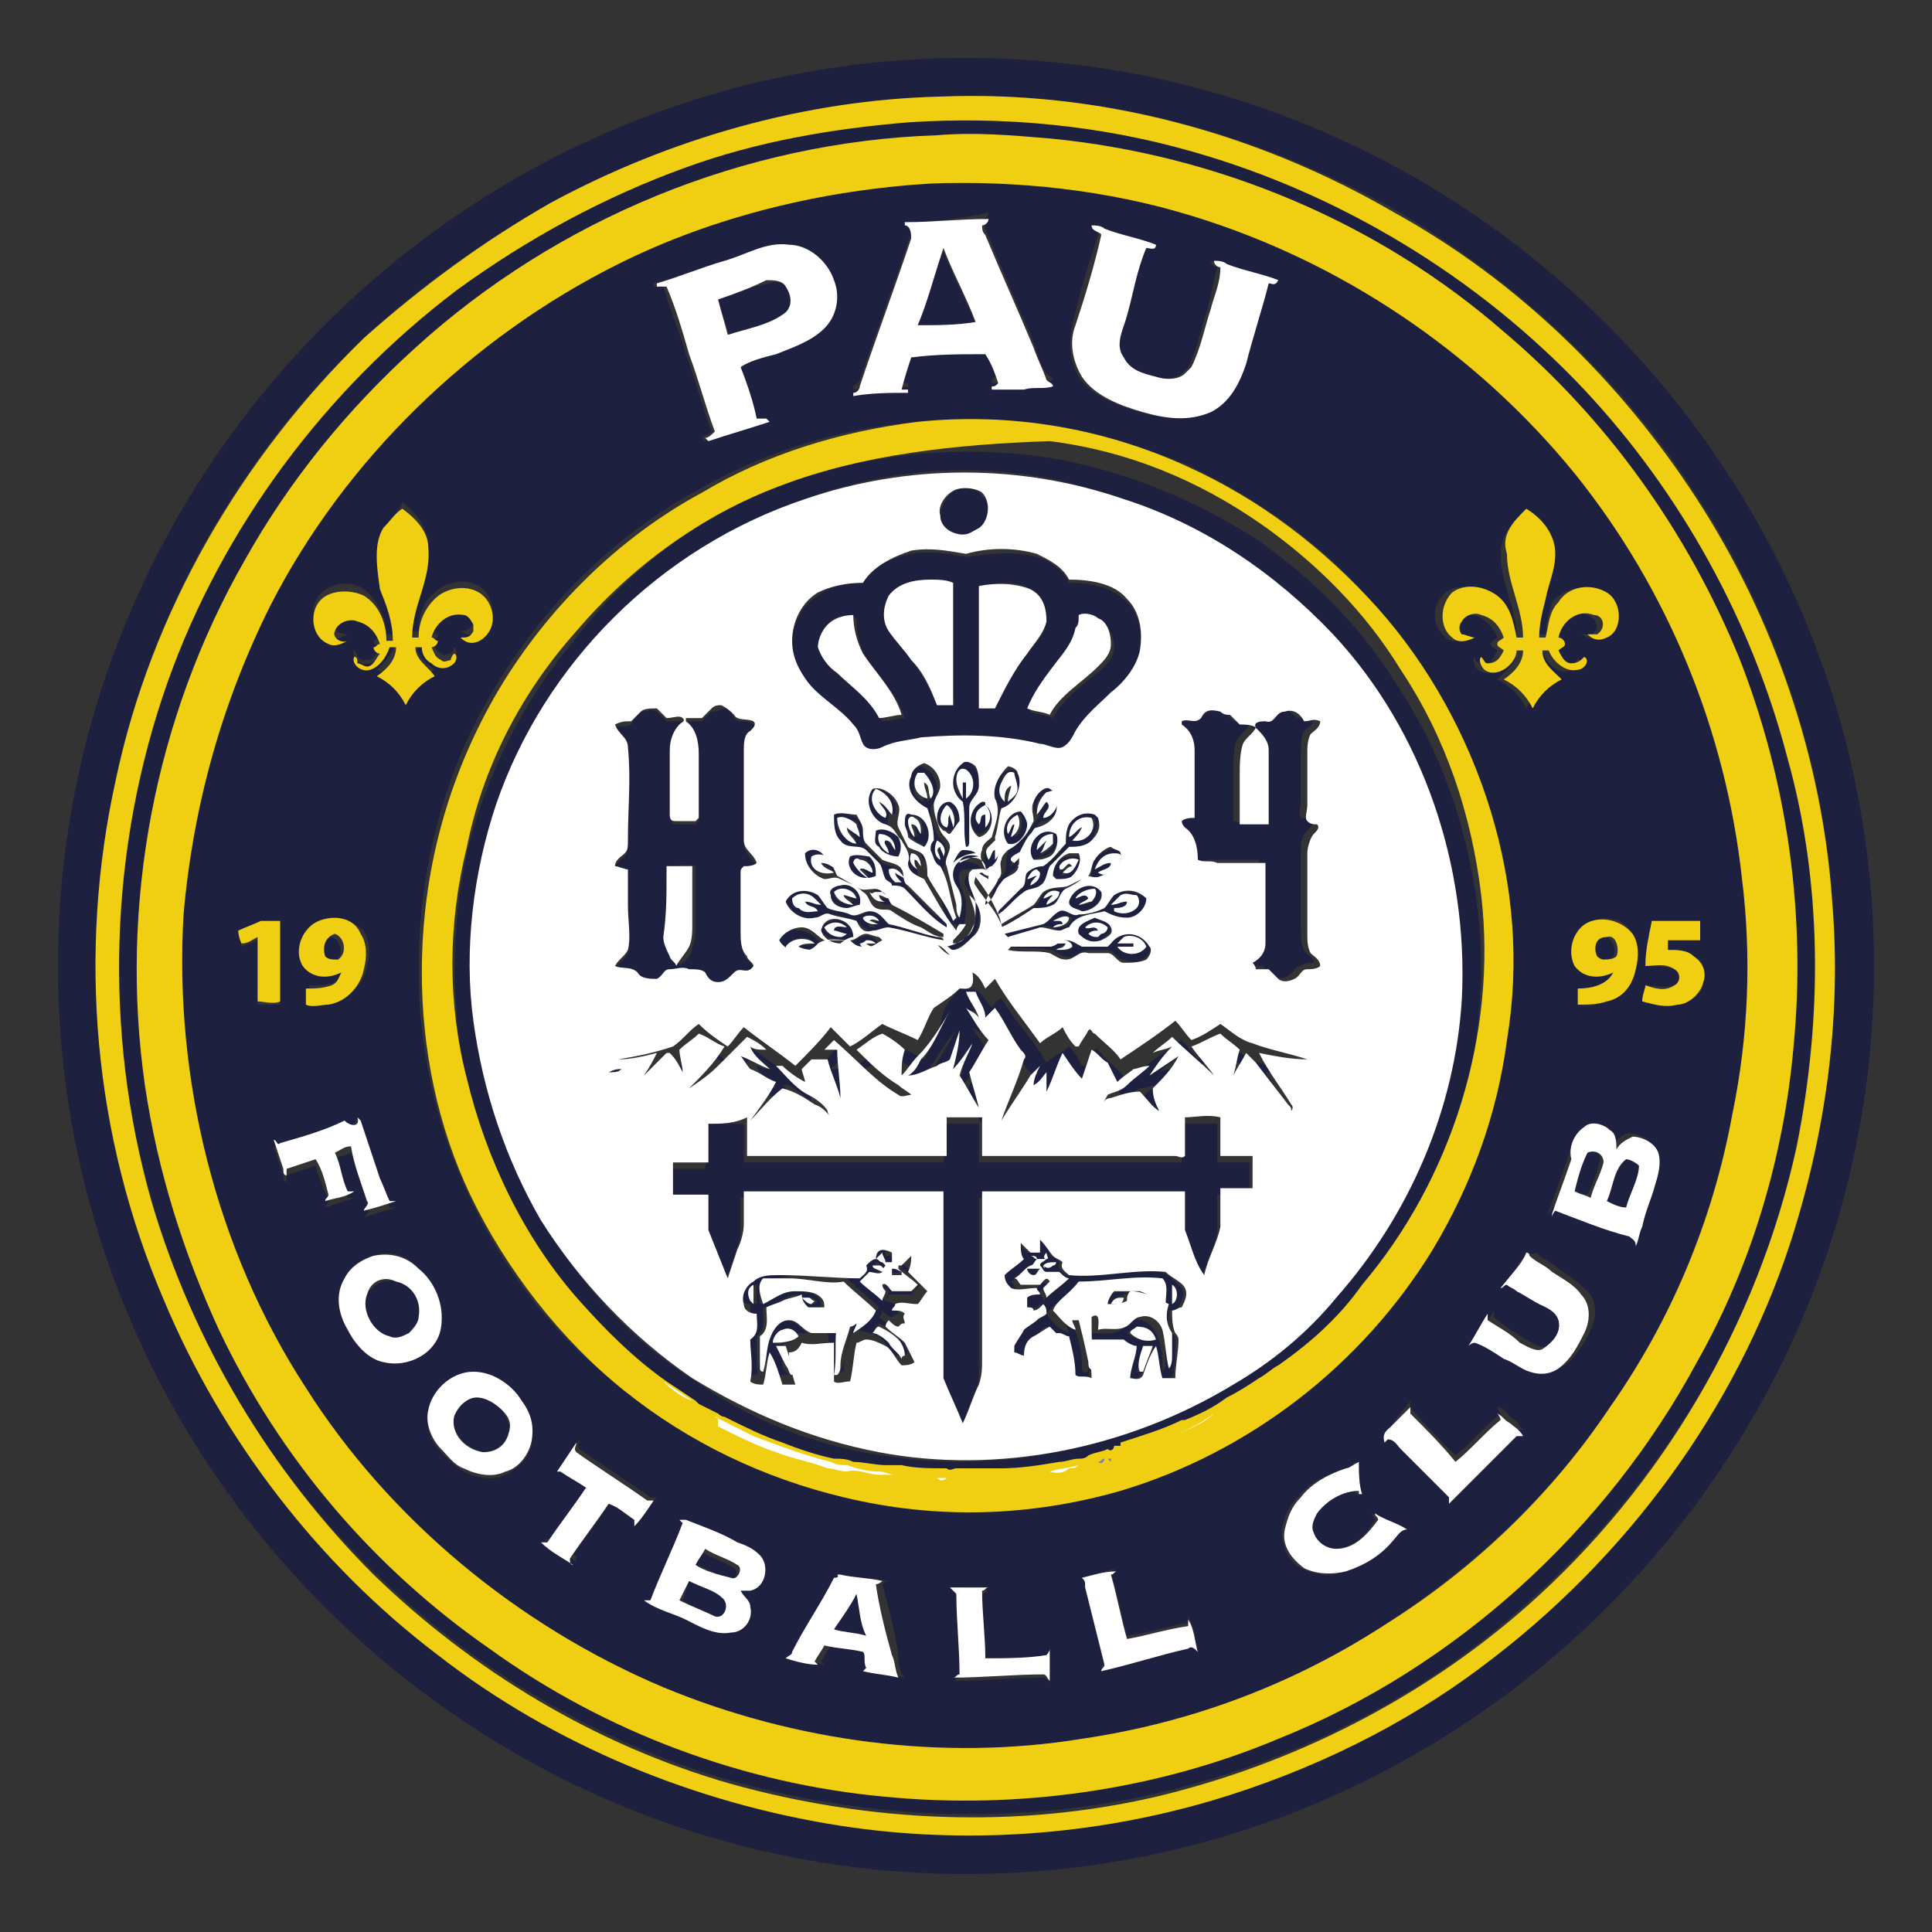 <?xml version="1.0" encoding="utf-8"?>
<!-- Generator: Adobe Illustrator 23.1.0, SVG Export Plug-In . SVG Version: 6.00 Build 0)  -->
<svg version="1.1" id="Layer_1" xmlns="http://www.w3.org/2000/svg" xmlns:xlink="http://www.w3.org/1999/xlink" x="0px" y="0px"
	 viewBox="0 0 60 60" style="enable-background:new 0 0 60 60;" xml:space="preserve">
<rect x="0" y="0" width="60" height="60" fill="#333333" stroke="none"/>
<style type="text/css">
	.st0{clip-path:url(#SVGID_2_);fill:#1D203F;}
	.st1{clip-path:url(#SVGID_2_);fill:#F0CE12;}
	.st2{clip-path:url(#SVGID_2_);fill:#FFFFFF;}
	.st3{clip-path:url(#SVGID_2_);fill:#9798A6;}
	.st4{clip-path:url(#SVGID_2_);fill:#7A7C8D;}
	.st5{clip-path:url(#SVGID_2_);fill:#848596;}
</style>
<g>
	<defs>
		<rect id="SVGID_1_" x="-1.6" y="-1.6" width="63.1" height="63.1"/>
	</defs>
	<clipPath id="SVGID_2_">
		<use xlink:href="#SVGID_1_"  style="overflow:visible;"/>
	</clipPath>
	<path class="st0" d="M55.5,23.4c-1.1-4.3-3.3-8.2-6.3-11.4C45.9,8.5,41.7,5.9,37,4.6c-2.9-0.8-5.9-1.1-8.8-0.9
		c-2.3,0.2-4.7,0.6-6.9,1.4c-2.5,0.9-5,2.2-7.1,3.8c-4.1,3.1-7.3,7.4-9,12.2c-1.9,5.1-2,10.9-0.5,16.1c1.2,4.4,3.6,8.4,6.9,11.6
		c3.1,3,6.9,5.3,11.1,6.5c4.3,1.2,8.8,1.4,13.2,0.4c4.3-1,8.3-3,11.5-5.9c4.2-3.7,7.3-8.8,8.4-14.3C56.6,31.6,56.6,27.4,55.5,23.4
		 M55.7,32.5c-0.3,3.4-1.3,6.8-3,9.8c-2.8,5.2-7.5,9.5-13,11.7c-3.8,1.6-8.1,2.2-12.2,1.8c-4.4-0.4-8.7-2-12.3-4.6
		c-3.6-2.5-6.5-5.9-8.4-9.9c-1.1-2.4-1.9-4.9-2.3-7.6c-0.8-5.6,0.3-11.4,3.1-16.3c1.4-2.5,3.2-4.7,5.3-6.6c4.4-4,10.3-6.4,16.2-6.5
		c1.2-0.1,2.3,0,3.5,0.1c5.2,0.5,10.2,2.6,14.1,6c3.2,2.7,5.7,6.2,7.3,10.1C55.5,24.2,56.1,28.4,55.7,32.5"/>
	<path class="st0" d="M28.9,5.7c2.7-0.1,5.5,0.2,8.1,1c4.7,1.4,8.9,4.2,11.9,8c2.9,3.6,4.7,8,5.2,12.6c0.3,2.4,0.2,4.9-0.3,7.3
		c-0.6,3.2-1.9,6.4-3.8,9.1c-1.8,2.7-4.2,4.9-6.9,6.7c-2.9,1.9-6.1,3.1-9.5,3.6c-4.4,0.7-9,0.1-13-1.6c-4.5-1.9-8.5-5.2-11.1-9.3
		c-2.8-4.3-4.1-9.6-3.8-14.7c0.2-3.3,1.1-6.6,2.7-9.6c2.4-4.6,6.2-8.4,10.8-10.6C22.2,6.7,25.5,5.9,28.9,5.7 M28.1,6.9
		c0,0,0,0.1,0,0.1c0.1,0,0.2,0,0.2,0.2c-0.5,1.6-1.1,3.1-1.6,4.6c0,0.1-0.1,0.1-0.2,0.2l0,0.1c0.6,0,1.1,0,1.7-0.1c0,0,0-0.1,0-0.1
		c0,0-0.1,0-0.2,0c0-0.3,0.2-0.6,0.3-1c0.8,0,1.5,0,2.3-0.1c0.1,0.3,0.3,0.6,0.4,0.9c-0.1,0-0.1,0-0.2,0.1c0,0,0,0.1,0,0.1
		c0.3,0,0.7,0,1,0c0.3,0,0.6,0,0.9-0.1c0-0.1-0.1-0.1-0.2-0.2c-0.2-0.3-0.3-0.6-0.4-1c-0.5-1.1-1-2.3-1.5-3.5c0-0.1-0.1-0.2-0.1-0.3
		c0.1,0,0.2-0.1,0.2-0.2C29.8,6.8,29,6.9,28.1,6.9 M33.9,7c0,0.1,0.2,0.1,0.2,0.3c-0.3,0.9-0.6,1.9-0.8,2.8
		c-0.1,0.5-0.1,1.1,0.2,1.6c0.4,0.6,1.2,0.9,1.9,1.1c0.7,0.2,1.5,0.3,2.1,0c0.6-0.3,0.9-0.9,1.1-1.5c0.2-0.8,0.5-1.7,0.7-2.5
		c0.1-0.1,0.3,0,0.3-0.1c-0.5-0.2-1.1-0.3-1.6-0.5c-0.1,0-0.3-0.1-0.4-0.1c0,0.1,0.1,0.2,0.2,0.2c-0.1,0.4-0.2,0.9-0.3,1.3
		c-0.2,0.6-0.3,1.2-0.6,1.8c-0.1,0.1-0.1,0.1-0.2,0.2c-0.3,0.2-0.6,0.2-0.9,0.1c-0.4-0.1-0.8-0.3-1-0.6c-0.2-0.4,0-0.9,0.1-1.3
		c0.2-0.7,0.4-1.4,0.6-2.1c0.1,0,0.3,0.1,0.3-0.1c-0.5-0.2-1.1-0.3-1.6-0.5C34.2,7.1,34.1,7,33.9,7 M22.5,8.1
		c-0.7,0.2-1.5,0.5-2.2,0.7c0,0,0,0.1,0,0.1c0.1,0,0.2,0,0.3,0c0.2,0.7,0.5,1.4,0.7,2.1c0.3,0.8,0.5,1.6,0.8,2.4
		c-0.1,0.1-0.2,0.1-0.3,0.2c0,0,0.1,0.1,0.1,0.1c0.6-0.2,1.3-0.4,1.9-0.6c0,0-0.1-0.1-0.1-0.1c-0.1,0-0.2,0-0.3,0
		c-0.2-0.5-0.4-1.1-0.5-1.6c0.4-0.2,0.7-0.3,1.1-0.4c0.5-0.2,1.1-0.3,1.5-0.8c0.4-0.4,0.5-1,0.3-1.5c-0.2-0.6-0.8-1.1-1.4-1.1
		C23.8,7.5,23.2,7.9,22.5,8.1 M28.5,13.1c-2.4,0.2-4.7,0.9-6.8,2.1c-2.6,1.4-4.8,3.6-6.3,6.1c-1.6,2.6-2.4,5.7-2.4,8.8
		c0,2.4,0.5,4.7,1.5,6.9c1.1,2.4,2.7,4.5,4.8,6.1c2,1.6,4.3,2.8,6.8,3.3c2.8,0.7,5.8,0.6,8.6-0.2c4-1.2,7.6-3.9,9.7-7.5
		c1.2-2,2-4.2,2.3-6.5c0.3-2.4,0.2-4.8-0.5-7.1c-0.7-2.3-1.9-4.5-3.5-6.3c-1.6-1.9-3.6-3.3-5.9-4.4C34.3,13.4,31.4,12.9,28.5,13.1
		 M11.9,16.4c-0.3,0.5-0.2,1.2-0.1,1.7c0.2,0.5,0.3,1.1,0.4,1.6c-0.1,0-0.1,0-0.2,0c0-0.5-0.3-1.1-0.7-1.4c-0.4-0.3-1.1-0.2-1.4,0.2
		c-0.3,0.4-0.2,1.1,0.3,1.3c0.2,0.1,0.4,0,0.6-0.1c-0.2,0-0.5-0.1-0.4-0.3c0-0.3,0.4-0.4,0.7-0.3c0.3,0.1,0.6,0.4,0.7,0.7
		c-0.1,0-0.1,0.1-0.2,0.1c0,0.1,0.1,0.2,0.2,0.2c-0.1,0.2-0.2,0.4-0.4,0.4c-0.1,0-0.2,0-0.3-0.1c0-0.1-0.1-0.2-0.1-0.2
		c-0.1,0.3,0.2,0.5,0.5,0.4c0.3-0.1,0.6-0.4,0.6-0.7c0.1,0,0.1,0,0.2,0c-0.1,0.4-0.3,0.6-0.6,0.9c0.4,0.2,0.7,0.5,0.9,0.9
		c0.2-0.4,0.5-0.7,0.9-0.9c-0.3-0.2-0.6-0.5-0.6-0.9c0.1,0,0.1,0,0.2,0c0.1,0.2,0.2,0.4,0.3,0.5c0.2,0.2,0.5,0.2,0.7,0
		c0.1-0.1,0.1-0.3,0-0.3c0,0,0,0.1-0.1,0.2c-0.1,0-0.2,0.1-0.3,0c-0.2-0.1-0.2-0.3-0.3-0.4c0.1,0,0.2-0.1,0.2-0.2
		c-0.1,0-0.1-0.1-0.2-0.1c0.1-0.4,0.5-0.8,1-0.7c0.2,0,0.3,0.2,0.3,0.3c0,0,0,0.1,0,0.2c-0.1,0.1-0.2,0.2-0.4,0.2
		c0.2,0.1,0.4,0.2,0.6,0.1c0.5-0.2,0.5-0.9,0.2-1.3c-0.4-0.5-1.2-0.4-1.6,0c-0.4,0.3-0.5,0.8-0.5,1.2c-0.1,0-0.1,0-0.2,0
		c0-1,0.6-1.8,0.5-2.8c-0.1-0.5-0.4-0.9-0.8-1.2C12.3,16,12.1,16.2,11.9,16.4 M47.4,15.8c-0.4,0.4-0.8,0.8-0.8,1.4
		c0,0.9,0.5,1.7,0.5,2.6c-0.1,0-0.1,0-0.2,0c0-0.5-0.2-1-0.6-1.3c-0.4-0.3-1-0.4-1.4-0.1c-0.4,0.3-0.5,1,0,1.4
		c0.2,0.2,0.5,0.1,0.7,0c-0.1,0-0.3,0-0.4-0.1c-0.1-0.1-0.1-0.3,0-0.4c0.1-0.2,0.4-0.2,0.6-0.2c0.3,0.1,0.6,0.4,0.7,0.7
		c-0.1,0.1-0.2,0.1-0.2,0.2c0,0.1,0.1,0.1,0.2,0.2c-0.1,0.2-0.2,0.5-0.5,0.4c-0.1,0-0.2-0.1-0.2-0.2c-0.1,0.1,0,0.3,0.1,0.4
		c0.4,0.3,0.9-0.1,1-0.6c0.1,0,0.2,0,0.2,0c0,0.4-0.3,0.6-0.6,0.9c0.4,0.2,0.7,0.5,0.9,0.9c0.2-0.4,0.5-0.7,0.9-0.9
		c-0.3-0.2-0.6-0.5-0.6-0.9c0.1,0,0.2,0,0.2,0c0.1,0.4,0.5,0.8,0.9,0.6c0.2,0,0.3-0.3,0.2-0.4c0,0.2-0.2,0.3-0.4,0.2
		c-0.2-0.1-0.3-0.3-0.4-0.4c0.1,0,0.2-0.1,0.2-0.2c0-0.1-0.1-0.1-0.2-0.2c0.1-0.5,0.6-0.9,1.1-0.7c0.3,0.1,0.4,0.5,0.1,0.6
		c-0.1,0-0.2,0-0.3,0c0.2,0.1,0.4,0.2,0.6,0.1c0.5-0.3,0.5-1.1,0-1.4c-0.5-0.3-1.2-0.1-1.5,0.3C48.1,19,48,19.4,48,19.7
		c-0.1,0-0.2,0-0.2,0c0-0.4,0.1-0.8,0.2-1.2c0.1-0.4,0.3-0.9,0.3-1.4C48.3,16.6,47.9,16.1,47.4,15.8 M9.9,28.6
		c-0.5,0.2-0.7,0.9-0.4,1.3c0.3,0.4,0.8,0.4,1.2,0.2c-0.1,0.1-0.2,0.3-0.3,0.4c-0.2,0.1-0.5,0.1-0.8,0.1c0,0.2,0,0.4,0,0.5
		c0.2,0.1,0.5,0,0.7,0c0.5-0.1,1-0.5,1.1-1.1c0.1-0.4,0.1-0.7-0.1-1.1C11,28.6,10.3,28.4,9.9,28.6 M49.1,28.8
		c-0.3,0.3-0.4,0.8-0.2,1.2c0.3,0.3,0.8,0.4,1.2,0.2c-0.1,0.5-0.7,0.5-1.1,0.5c0,0.2,0,0.4,0,0.5c0.3,0.1,0.6,0,0.9-0.1
		c0.5-0.1,0.8-0.6,0.9-1c0.1-0.4,0.1-0.8-0.1-1.1C50.4,28.4,49.6,28.4,49.1,28.8 M7.4,28.9c0,0.2,0.1,0.4,0.1,0.5
		c0.2-0.1,0.3-0.1,0.5-0.2c0.1,0.7,0,1.3,0,2c0.2,0,0.5,0,0.7,0c0-0.8,0-1.7,0-2.5c-0.2,0-0.4,0-0.6,0C7.9,28.7,7.7,28.8,7.4,28.9
		 M51.1,30c0.3,0,0.6,0,0.9,0.1c0.2,0.1,0.2,0.5,0,0.5c-0.3,0.1-0.6,0-0.9,0c0,0.2-0.1,0.4-0.1,0.5c0.3,0.1,0.7,0.2,1.1,0.1
		c0.4-0.1,0.8-0.3,0.8-0.7c0.1-0.3,0-0.7-0.3-0.8c-0.2-0.2-0.6-0.2-0.8-0.2c0-0.1,0-0.2,0-0.3c0.3,0,0.7,0,1,0c0-0.2,0-0.4,0-0.6
		c-0.5,0-1,0-1.5,0C51.2,29,51.1,29.5,51.1,30 M11.1,34.7c0,0.2-0.3,0.3-0.4,0.3c-0.7,0.3-1.4,0.5-2,0.7c-0.1,0-0.2-0.1-0.2-0.1
		c0.1,0.3,0.2,0.6,0.3,0.9c0,0.1,0,0.2,0.1,0.2c0,0,0-0.1,0-0.2c0.3-0.1,0.6-0.2,0.9-0.3c0.1,0.4,0.3,0.8,0.4,1.1
		c0,0.1-0.1,0.1-0.1,0.2c0.3-0.1,0.6-0.2,0.9-0.3c0,0-0.1,0-0.2,0c-0.2-0.4-0.3-0.8-0.4-1.2c0.1-0.1,0.3-0.1,0.5-0.2
		c0.2,0.6,0.4,1.1,0.5,1.7c0.1,0.1,0,0.2-0.1,0.3c0.3-0.1,0.7-0.2,1-0.3c-0.1,0-0.1,0-0.2,0C12,37.2,12,37,11.8,36.7
		c-0.2-0.6-0.4-1.2-0.6-1.8C11.2,34.8,11.2,34.8,11.1,34.7 M49.2,35c-0.3,0.2-0.4,0.6-0.5,0.9c-0.2,0.6-0.4,1.2-0.6,1.7l0,0.1
		c0,0,0.1-0.1,0.1-0.2c0.8,0.3,1.5,0.5,2.3,0.8c0.1,0,0.3,0.1,0.2,0.3c0.1-0.2,0.2-0.4,0.2-0.6c0.1-0.4,0.3-0.8,0.4-1.3
		c0.1-0.3,0.2-0.7,0.1-1c-0.1-0.3-0.5-0.5-0.8-0.5c-0.2,0-0.4,0.2-0.5,0.4c0-0.2-0.1-0.4-0.2-0.6C49.7,34.9,49.4,34.9,49.2,35
		 M47.4,38.9c-0.2,0.3-0.4,0.6-0.6,1c0.1,0,0.1-0.1,0.2-0.1c0.1,0.1,0.2,0.1,0.3,0.2c0.2,0.2,0.5,0.3,0.7,0.4
		c0.2,0.2,0.5,0.2,0.6,0.5c0,0.4-0.2,0.7-0.5,0.9c-0.3,0.1-0.5-0.1-0.7-0.2c-0.3-0.2-0.7-0.4-1-0.7c0-0.1,0-0.2,0-0.2
		c-0.2,0.3-0.4,0.7-0.6,1c0,0,0.1,0,0.2-0.1c0.3,0.1,0.6,0.4,0.9,0.5c0.3,0.1,0.5,0.4,0.8,0.4c0.3,0.1,0.6,0,0.9-0.1
		c0.4-0.3,0.6-0.7,0.8-1.1c0.2-0.4,0.2-0.9-0.1-1.2c-0.3-0.3-0.6-0.5-0.9-0.7c-0.2-0.2-0.5-0.3-0.7-0.5C47.5,39,47.5,38.9,47.4,38.9
		L47.4,38.9z M11.6,39c-0.4,0.1-0.7,0.3-0.9,0.7c-0.3,0.5-0.2,1.1,0.1,1.6c0.2,0.4,0.6,0.9,1.1,1c0.8,0.2,1.6-0.3,1.8-1.1
		c0.1-0.7-0.2-1.3-0.7-1.8C12.7,39,12.1,38.8,11.6,39 M14.7,42.6c-0.7,0-1.3,0.6-1.4,1.3c-0.1,0.4,0.1,0.9,0.4,1.2
		c0.2,0.2,0.4,0.4,0.7,0.6c0.4,0.2,0.9,0.3,1.3,0.1c0.4-0.2,0.7-0.5,0.8-0.9c0.1-0.4,0-0.9-0.3-1.3C15.9,43,15.4,42.6,14.7,42.6
		 M43.2,44.3c-0.1,0.1-0.2,0.2-0.2,0.3c0,0,0.1-0.1,0.1-0.1c0.2,0.1,0.2,0.2,0.4,0.3c0.5,0.5,1,1,1.5,1.5c0,0.1,0,0.2,0,0.2
		c0.7-0.7,1.4-1.4,2.1-2.1c0,0,0.1,0,0.2,0c-0.1-0.1-0.2-0.3-0.4-0.4c-0.1-0.1-0.2-0.3-0.4-0.3c0,0.1,0.1,0.2,0.1,0.2
		c-0.5,0.4-0.9,0.9-1.4,1.3c-0.5-0.5-1-1-1.4-1.5c0-0.1,0-0.2,0-0.2C43.5,43.9,43.3,44.1,43.2,44.3 M17.3,45.7
		c0.1,0,0.1-0.1,0.2-0.1c0.2,0.2,0.5,0.4,0.8,0.5c-0.4,0.6-0.8,1.2-1.2,1.7c-0.1,0-0.1,0-0.2,0c0.3,0.3,0.7,0.5,1,0.7
		c0-0.1,0-0.2-0.1-0.2c0.4-0.6,0.8-1.1,1.2-1.7c0.3,0.2,0.5,0.4,0.8,0.5c0,0.1,0,0.2,0,0.2c0.2-0.2,0.4-0.6,0.6-0.8
		c-0.1,0-0.2,0-0.2,0c-0.7-0.5-1.5-1-2.2-1.5c-0.1-0.1,0-0.2,0-0.3C17.7,45.1,17.5,45.4,17.3,45.7 M41.8,45.6
		c-0.6,0.2-1.1,0.4-1.5,0.9c-0.3,0.3-0.4,0.6-0.5,1c0,0.5,0.2,1,0.6,1.2c0.4,0.2,0.9,0.3,1.3,0.1c0.6-0.2,1.1-0.6,1.5-1
		c0.1-0.1,0.2-0.3,0.4-0.3c-0.3-0.2-0.7-0.3-1-0.5c0,0.1,0.1,0.1,0.1,0.2c-0.3,0.5-0.7,0.9-1.3,0.9c-0.3,0-0.6-0.2-0.7-0.5
		c-0.1-0.2,0-0.4,0.1-0.6c0.3-0.4,0.8-0.7,1.3-0.7l0,0.1c0,0,0.1,0,0.1,0c-0.1-0.3-0.1-0.7-0.1-1C42,45.5,41.9,45.6,41.8,45.6
		 M21.1,47.2c0,0,0.1,0.1,0.1,0.1c-0.3,0.8-0.7,1.6-1,2.4c-0.1,0-0.2,0-0.2,0c0.4,0.2,0.9,0.4,1.3,0.6c0.5,0.2,0.9,0.5,1.4,0.4
		c0.4,0,0.7-0.4,0.6-0.8c0-0.2-0.2-0.3-0.3-0.5c0.1,0,0.2,0,0.3,0c0.5-0.1,0.6-0.8,0.3-1.1c-0.2-0.2-0.5-0.3-0.7-0.4
		c-0.5-0.2-1.1-0.4-1.6-0.7C21.2,47.2,21.2,47.2,21.1,47.2 M33.6,49L33.6,49c0,0.1,0.1,0.1,0.1,0.2c0.2,0.8,0.4,1.6,0.6,2.4
		c0,0.1-0.1,0.1-0.1,0.2c0.9-0.2,1.8-0.4,2.7-0.7c0.1-0.1,0.2,0,0.3,0.1c-0.1-0.3-0.1-0.7-0.3-1c0,0.1,0,0.2,0,0.2
		c-0.6,0.1-1.2,0.3-1.9,0.4c-0.2-0.7-0.3-1.3-0.5-2c0.1,0,0.1-0.1,0.2-0.1C34.3,48.8,34,48.9,33.6,49 M26,48.9c0,0,0.1,0.1,0.1,0.1
		c-0.4,0.8-0.9,1.5-1.3,2.3c-0.1,0.1-0.2,0.1-0.2,0.2c0.3,0.1,0.7,0.1,1,0.2c0,0-0.1-0.1-0.1-0.1c0.1-0.2,0.2-0.3,0.3-0.5
		c0.4,0.1,0.8,0.2,1.2,0.2c0.1,0.1,0.1,0.3,0.1,0.5c-0.1,0-0.1,0.1-0.1,0.1c0.4,0.1,0.7,0.1,1.1,0.2c-0.2-0.2-0.2-0.5-0.2-0.7
		c-0.1-0.7-0.3-1.5-0.5-2.2c0,0,0.1-0.1,0.2-0.1C27,49,26.6,49,26.1,48.9C26.1,48.9,26,48.9,26,48.9 M29.5,49.3
		c0.1,0.1,0.2,0.1,0.2,0.3c0,0.8,0.1,1.7,0.1,2.5c-0.1,0-0.1,0.1-0.2,0.1c0.9,0,1.9-0.1,2.8-0.1c0.1,0,0.2,0.1,0.2,0.2
		c0-0.3,0-0.5,0-0.8c0-0.1,0-0.1,0-0.2c0,0-0.1,0.1-0.1,0.2c-0.6,0.1-1.3,0.1-1.9,0.1c0-0.7-0.1-1.4-0.1-2.1c0.1,0,0.1-0.1,0.2-0.1
		C30.3,49.3,29.9,49.3,29.5,49.3"/>
	<path class="st0" d="M28.5,10.1c0.3-0.8,0.5-1.6,0.8-2.3c0.3,0.8,0.7,1.5,1,2.3C29.7,10.1,29.1,10.1,28.5,10.1"/>
	<path class="st0" d="M22.3,9.3c0.5-0.2,1.1-0.4,1.6-0.5c0.2-0.1,0.5,0,0.6,0.2c0.1,0.2,0.2,0.6,0,0.8c-0.6,0.3-1.2,0.4-1.8,0.7
		C22.5,10,22.4,9.6,22.3,9.3"/>
	<path class="st0" d="M24.2,15.1c2.6-1,5.5-1.3,8.3-0.9c2.4,0.4,4.6,1.3,6.6,2.6c1.7,1.2,3.2,2.7,4.3,4.5c1.4,2.1,2.2,4.5,2.5,7
		c0.5,4.3-0.9,8.8-3.7,12.1l0,0l0,0c-0.8,0.9-1.7,1.7-2.6,2.5l0,0l0,0c-0.2,0.1-0.4,0.3-0.6,0.4l0,0l0,0c-0.3,0.2-0.7,0.4-1,0.6
		c-0.4,0.2-0.9,0.5-1.3,0.7l-0.1,0l0,0l0,0c-0.6,0.3-1.2,0.5-1.9,0.7c0,0-0.1,0-0.1,0l-0.1,0c-0.1,0-0.1,0-0.2,0.1
		c-0.2,0.1-0.4,0.1-0.6,0.2c-0.3,0-0.6,0.1-0.9,0.2c-0.6,0.1-1.2,0.2-1.8,0.2c-0.6,0-1.1,0-1.7,0c-0.5-0.1-0.9-0.1-1.4-0.1
		c-0.2,0-0.3-0.1-0.5-0.1c-0.3,0-0.6-0.1-1-0.2c-0.2,0-0.3-0.1-0.5-0.1c-0.8-0.2-1.6-0.5-2.4-0.8c-0.4-0.2-0.8-0.4-1.2-0.6
		c-0.2-0.1-0.4-0.2-0.6-0.3l0,0l0,0c0,0-0.1-0.1-0.1-0.1c-0.3-0.2-0.6-0.4-0.9-0.6c-1-0.7-1.9-1.5-2.7-2.5l0,0l0,0
		c-1.7-2-2.9-4.4-3.5-6.9c-0.5-2.4-0.5-4.9,0-7.2c0.6-2.5,1.8-4.8,3.4-6.7C19.6,17.6,21.8,16,24.2,15.1 M25,15.5
		c-4.4,1.5-8.1,5.1-9.5,9.6c-0.7,2.1-1,4.4-0.7,6.7c0.2,2.2,1,4.3,2.1,6.2c1.2,2,2.8,3.7,4.7,4.9c1.7,1.2,3.7,2,5.8,2.3
		C31,45.8,35,45,38.2,43c1.2-0.8,2.3-1.7,3.2-2.7c2.3-2.5,3.7-5.9,3.9-9.3c0.3-4.1-1.2-8.3-4-11.3c-1.8-1.9-4-3.4-6.5-4.2
		C31.7,14.3,28.2,14.3,25,15.5"/>
	<path class="st0" d="M29.7,15.2c0.3-0.1,0.7,0,0.8,0.2c0.3,0.3,0.2,0.8-0.1,1.1c-0.1,0.1-0.3,0.1-0.5,0.2c-0.4,0-0.7-0.3-0.7-0.6
		C29.2,15.7,29.4,15.4,29.7,15.2"/>
	<path class="st0" d="M26.8,18.1c0.3-0.5,0.9-0.8,1.5-0.9c0.6-0.1,1.2,0,1.7,0.1c0.7-0.1,1.5-0.2,2.2,0c0.4,0.1,0.8,0.4,1,0.8
		c0.6,0,1.3,0.1,1.8,0.6c0.4,0.4,0.5,1.1,0.4,1.6c-0.1,0.5-0.5,0.9-0.9,1.3c-0.4,0.3-0.9,0.7-1.1,1.2c-0.1,0.2-0.2,0.4-0.4,0.5
		c-0.2,0.1-0.5-0.1-0.7-0.1c-1.2-0.3-2.5-0.3-3.7-0.2c-0.4,0.1-0.8,0.1-1.2,0.3c-0.2,0.1-0.4,0-0.6-0.1c-0.1-0.2-0.2-0.4-0.3-0.6
		c-0.4-0.5-1-0.8-1.4-1.3c-0.3-0.3-0.5-0.8-0.5-1.3c0-0.6,0.3-1.2,0.8-1.5C25.8,18.2,26.3,18.1,26.8,18.1 M27.6,18.5
		c-0.2,0.3-0.2,0.8,0,1.1c0.2,0.3,0.5,0.6,0.7,0.9c0.3,0.4,0.6,0.9,0.8,1.4c0.2,0,0.3,0,0.5,0c0.1-0.1,0-0.2,0-0.3
		c0-1.1,0-2.3,0-3.4l0-0.1c-0.2-0.1-0.5,0-0.7-0.1C28.4,18.1,27.9,18.2,27.6,18.5 M30.4,18.2c0,1.3,0,2.5,0,3.8c0.2,0,0.3,0,0.5,0
		c0.2-0.6,0.5-1.2,1-1.7c0.2-0.3,0.6-0.6,0.6-1c0-0.4-0.1-0.8-0.5-1C31.6,18,31,18.1,30.4,18.2 M33.5,19.1c0,0.2,0,0.3,0,0.5
		c-0.1,0.4-0.4,0.8-0.7,1.2c-0.3,0.4-0.6,0.8-0.8,1.3c0.2,0.1,0.5,0.1,0.7,0.2c0.3-0.6,1-1.1,1.5-1.5c0.2-0.2,0.4-0.4,0.4-0.7
		c0-0.3-0.1-0.6-0.4-0.8C33.9,19.1,33.7,19,33.5,19.1 M25.7,19.4c-0.2,0.2-0.2,0.5-0.2,0.8c0.1,0.3,0.3,0.6,0.6,0.8
		c0.5,0.4,1,0.8,1.3,1.4c0.2,0,0.5-0.1,0.7-0.1c-0.2-0.7-0.8-1.3-1.2-1.9c-0.2-0.3-0.3-0.7-0.3-1.2C26.2,19.1,25.9,19.1,25.7,19.4"
		/>
	<path class="st0" d="M19.9,22.1c0.2,0,0.3-0.1,0.5,0c0.1,0.1,0.2,0.2,0.3,0.3c0.2,0,0.3,0,0.5,0c0.1,0.1,0,0.2-0.1,0.2
		c-0.2,0.2-0.3,0.5-0.3,0.8c0,0.7,0,1.4,0,2c0,0.1,0.1,0.2,0.2,0.2c0.2,0,0.4,0,0.6,0c0,0,0.1-0.1,0.1-0.1c0-0.7,0-1.4,0-2
		c0-0.4-0.1-0.7-0.4-1c0,0,0-0.1,0-0.1c0.2,0,0.3,0,0.5,0c0.1-0.1,0.2-0.2,0.3-0.3c0.1,0,0.2,0,0.3-0.1c0.2,0,0.3,0.1,0.4,0.3
		c0.1,0.2,0.4,0,0.6,0.2c0.1,0.1-0.1,0.2-0.1,0.3c-0.2,0.1-0.2,0.4-0.2,0.6c0,0.9,0,1.9,0,2.8c0,0.3,0.3,0.5,0.4,0.7
		c-0.1,0.1-0.2,0.1-0.4,0.1c0,0.1-0.1,0.1-0.1,0.2c0,0.6,0,1.2,0,1.8c0,0.3,0,0.5,0.2,0.8c0.1,0.1,0.2,0.2,0.2,0.3
		c-0.1,0.2-0.4,0-0.6,0.2c-0.1,0.1-0.3,0.3-0.5,0.3c-0.2,0-0.4-0.1-0.4-0.3c-0.2-0.1-0.4,0-0.5-0.1c-0.2,0-0.4,0.1-0.6,0
		c-0.2,0-0.3,0.2-0.4,0.3c-0.2,0.1-0.5,0-0.6-0.2c-0.1-0.3-0.5-0.1-0.7-0.2c0.1-0.2,0.3-0.3,0.4-0.5c0.1-0.5,0-1,0-1.4
		c0-0.4,0-0.7,0-1.1c-0.1,0-0.3-0.1-0.4-0.1c0-0.2,0.2-0.3,0.3-0.4c0.1-0.1,0.1-0.3,0.1-0.4c0-1,0-1.9,0-2.9c0-0.3-0.3-0.4-0.4-0.7
		c0.2-0.1,0.3,0,0.5-0.1C19.7,22.3,19.8,22.2,19.9,22.1 M20.7,27.2c0,0.6,0,1.3,0,1.9c0,0.2,0,0.4,0.2,0.6c0.1,0.1,0.2,0.2,0.2,0.3
		c0.2-0.2,0.4-0.3,0.4-0.6c0.1-0.2,0.1-0.5,0.1-0.7c0-0.6,0-1.1,0-1.7l0-0.1c-0.3-0.1-0.6,0-0.8,0C20.8,27,20.7,27.1,20.7,27.2"/>
	<path class="st0" d="M37.3,22.3c0.1-0.1,0.2-0.2,0.4-0.3c0.1,0,0.2,0,0.3,0.1c0.1,0.1,0.2,0.2,0.3,0.3c0.2,0,0.4,0,0.5,0.1
		c-0.1,0.2-0.3,0.3-0.4,0.5c-0.1,0.3-0.1,0.7-0.1,1c0,0.5,0,1,0,1.5c0.3,0.1,0.6,0,0.9,0c0-0.8,0-1.5,0-2.3c0-0.3-0.2-0.5-0.4-0.7
		c-0.1-0.2,0.2-0.2,0.3-0.2c0.3,0,0.3-0.3,0.6-0.3c0.3-0.1,0.4,0.2,0.6,0.3c0.2,0,0.3,0,0.5,0c0,0.2-0.2,0.3-0.3,0.4
		c-0.1,0.2-0.1,0.4-0.1,0.6c0,0.5,0,1.1,0,1.6c0,0.2-0.1,0.3,0,0.5c0.1,0,0.2,0,0.3,0.1c0.1,0.1,0,0.2-0.1,0.3
		c-0.2,0.2-0.2,0.4-0.2,0.6c0,0.8,0,1.7,0,2.5c0,0.2,0,0.4,0.1,0.6c0.1,0.2,0.3,0.2,0.3,0.4c-0.1,0-0.3,0-0.4,0.1
		c-0.2,0-0.2,0.2-0.4,0.3c-0.1,0.1-0.3,0.1-0.5,0c-0.1-0.1-0.2-0.2-0.3-0.3c-0.1,0-0.3,0-0.4,0c0,0-0.1-0.1-0.1-0.2
		c0.2-0.2,0.3-0.4,0.4-0.6c0-0.4,0-0.8,0-1.3c0-0.4,0-0.8,0-1.2c-0.5,0-1,0-1.5,0c-0.2,0-0.5,0.1-0.6-0.1c0-0.4,0-0.8-0.4-1
		c0,0,0-0.1-0.1-0.2c0.1-0.1,0.3-0.1,0.4-0.1c0-0.7,0-1.4,0-2.1c0-0.3-0.1-0.6-0.4-0.8v-0.1C36.9,22.3,37.1,22.4,37.3,22.3"/>
	<path class="st0" d="M29.9,23.7c0.1-0.1,0.3,0,0.4,0.2c0.1,0.2,0.2,0.4,0.1,0.6c0,0.3-0.3,0.4-0.3,0.7c0,0.3,0,0.6,0,1
		c0,0.1,0,0.1-0.1,0.2c-0.1-0.4,0-0.9-0.1-1.4C29.5,24.6,29.5,24,29.9,23.7 M29.7,24.2c-0.1,0.2,0,0.4,0.2,0.6c0-0.2,0-0.3,0-0.5
		l0.1,0c0,0.2,0,0.3,0,0.5c0.2-0.3,0.2-0.7,0-0.9C29.9,23.8,29.8,24,29.7,24.2"/>
	<path class="st0" d="M28.3,24.1c0-0.1,0.1-0.3,0.3-0.3c0.3,0.1,0.5,0.4,0.5,0.7c0,0.2-0.1,0.4-0.2,0.6c0,0.3,0.1,0.6,0.2,0.8
		c0.1,0.2,0.3,0.3,0.3,0.5c0.1,0.2-0.1,0.4-0.1,0.6c0.1,0.4,0.2,0.8,0.3,1.2c0,0.1,0.1,0.3,0.1,0.4c0.1-0.3,0-0.7-0.1-1
		c-0.1-0.3-0.1-0.7,0.2-0.8c0.2-0.1,0.6,0,0.7,0.2c0,0.1,0.1,0.3,0.1,0.4c-0.2,0-0.3-0.2-0.5-0.3c0,0,0,0.1,0,0.1
		c0.3,0.4,0.6,0.8,0.8,1.3c0.2,0.4,0.1,0.9-0.3,1.2c-0.5,0.4-1.3,0.2-1.6-0.3c-0.1-0.1-0.3-0.1-0.5-0.1c-0.4,0-0.8,0-1.2,0
		c-0.2,0.1-0.3,0.3-0.6,0.2c-0.2,0-0.3-0.1-0.4-0.2c-0.3,0-0.7-0.1-1,0.1c-0.3,0.4-1,0.3-1.2-0.1c0.1-0.3,0.4-0.5,0.7-0.4
		c0.3,0,0.5,0.2,0.7,0.4c0.3,0,0.5,0,0.8,0c0.2,0,0.3-0.2,0.5-0.2c0.1-0.1,0.3,0,0.4,0.1c0,0,0.1,0.1,0.1,0.1c0.1,0,0.2,0.1,0.3,0.1
		c0.4,0,0.9,0,1.3,0c0.3,0,0.4,0.5,0.8,0.6c0.3,0.1,0.6,0.1,0.9-0.1c0.1-0.1,0.1-0.1,0.2-0.2c0.1-0.2,0.2-0.4,0.1-0.6
		c-0.1-0.6-0.6-1-0.9-1.6c-0.1-0.1,0-0.2,0-0.3c0,0,0.1,0,0.2-0.1c0.1,0,0.2,0.1,0.2,0.1c0-0.3-0.3-0.2-0.5-0.2c0,0-0.1,0.1-0.1,0.1
		c-0.1,0.4,0.2,0.6,0.2,1c0,0.3,0,0.7-0.3,1c-0.1,0.1-0.2,0.2-0.4,0.2c0,0,0-0.1,0-0.1c0.2-0.1,0.4-0.3,0.4-0.5c-0.1,0-0.1,0-0.2,0
		c0,0,0,0.1-0.1,0.2c-0.4-0.5-0.6-1.1-1-1.6c-0.2-0.1-0.5-0.2-0.5-0.5c0.1-0.2,0-0.5-0.2-0.7c-0.1-0.2-0.2-0.5-0.5-0.5
		c-0.4-0.1-0.7-0.7-0.4-1.1c0.3-0.1,0.7,0.2,0.8,0.5c0.1,0.2-0.1,0.5,0,0.7c0.1,0.2,0.2,0.4,0.3,0.6c0.1,0.2,0.4,0.2,0.5,0.3
		c0.1,0.2,0.1,0.4,0.1,0.6c0.3,0.5,0.6,0.9,0.8,1.4c0,0,0.1-0.1,0.1-0.1c-0.2-0.5-0.3-1.1-0.5-1.6c-0.2-0.1-0.3-0.3-0.3-0.5
		c0-0.1,0.1-0.2,0.1-0.3c0-0.3-0.1-0.7-0.2-1C28.4,24.9,28.1,24.5,28.3,24.1 M28.5,24c-0.2,0.3-0.2,0.8,0.2,0.9
		c0-0.2-0.1-0.3-0.1-0.5c0.2,0.1,0.2,0.3,0.2,0.5c0.3-0.2,0.1-0.6-0.2-0.8C28.6,24,28.6,24,28.5,24 M27.5,25.4
		c0-0.2-0.2-0.3-0.1-0.5c0.2,0.1,0.2,0.3,0.4,0.4c0.1-0.4-0.2-0.7-0.5-0.8C26.9,24.8,27.2,25.3,27.5,25.4 M29.1,26.1
		c-0.1,0.2-0.1,0.4,0.1,0.6c0-0.1-0.1-0.3,0-0.4c0,0.1,0.1,0.2,0.1,0.3C29.4,26.4,29.3,26.2,29.1,26.1 M28.3,26.5
		c-0.1,0.2,0,0.4,0.2,0.5c0-0.1-0.1-0.2-0.1-0.3c0.1,0,0.2,0.1,0.2,0.2C28.7,26.7,28.5,26.5,28.3,26.5 M24.4,29.4
		c0.1,0.4,0.7,0.4,0.9,0.1c-0.2,0-0.4,0-0.5-0.1c0.2-0.1,0.4,0,0.5-0.1C25.1,29,24.6,29.1,24.4,29.4 M26.9,29.2
		c-0.1,0.1-0.2,0.1-0.2,0.2c0,0.1,0.2,0.1,0.3,0.2c0.1,0,0.1-0.1,0.2-0.1c-0.1,0-0.2,0-0.3-0.1c0.1,0,0.2,0,0.3,0
		C27.1,29.2,27,29.2,26.9,29.2"/>
	<path class="st0" d="M30.9,24.8c-0.2-0.4,0.1-0.8,0.5-0.9c0.1,0,0.2,0.1,0.3,0.2c0.2,0.4,0,0.9-0.5,1.1c-0.1,0.3-0.2,0.6-0.2,0.9
		c0,0.2,0.1,0.3,0.1,0.5c0,0.2-0.1,0.3-0.2,0.4c-0.1,0-0.1,0.1-0.2,0.1c-0.1-0.2-0.2-0.4-0.1-0.6c0.1-0.2,0.2-0.3,0.3-0.4
		C31,25.6,31.2,25.1,30.9,24.8 M31.1,24.3c-0.1,0.2,0,0.4,0,0.6c0.1-0.2,0.1-0.4,0.2-0.5c0,0.2-0.1,0.4-0.1,0.5
		c0.1-0.1,0.2-0.2,0.3-0.4c0-0.2,0-0.3-0.1-0.5C31.3,23.9,31.1,24.1,31.1,24.3 M30.7,26.3c0,0.1,0,0.2,0,0.4c0-0.1,0.1-0.3,0.2-0.3
		c0,0.1,0,0.2,0,0.3c0.2-0.1,0.2-0.4,0-0.6C30.8,26.2,30.7,26.3,30.7,26.3"/>
	<path class="st0" d="M32.1,24.9c0.1-0.3,0.4-0.5,0.7-0.6c0.1,0,0.1,0.2,0.2,0.4c0.1,0.4-0.2,0.7-0.6,0.8c-0.1,0-0.2,0.1-0.2,0.2
		c-0.1,0.2-0.2,0.4-0.3,0.5c0,0.2,0,0.4-0.1,0.6c-0.1,0.2-0.4,0.2-0.5,0.4c-0.2,0.2-0.2,0.6-0.5,0.7c0-0.3,0.2-0.5,0.4-0.8
		c0.1-0.2,0-0.4,0.1-0.6c0-0.1,0.1-0.2,0.2-0.3c0.1-0.1,0.3-0.1,0.4-0.3c0.1-0.2,0.3-0.4,0.4-0.6C32.1,25.3,32.1,25.1,32.1,24.9
		 M32.5,24.6c-0.2,0.1-0.4,0.4-0.3,0.7c0.1-0.1,0.2-0.3,0.3-0.4c0.2,0.1-0.1,0.3-0.1,0.5c0.3,0,0.6-0.5,0.4-0.8
		C32.7,24.5,32.6,24.6,32.5,24.6 M31.6,26.5c-0.2,0.1-0.2,0.2-0.2,0.4c0.1-0.1,0.2-0.2,0.2-0.2l0,0.2c0,0-0.1,0.1-0.1,0.1
		c0,0,0.1,0,0.1,0c0-0.1,0.1-0.2,0.1-0.3C31.7,26.5,31.6,26.5,31.6,26.5"/>
	<path class="st0" d="M29.1,25.4c0-0.2,0.1-0.5,0.4-0.6c0.2,0.1,0.4,0.4,0.3,0.6c-0.1,0.2-0.1,0.3-0.3,0.4c-0.1,0-0.1,0-0.2-0.1
		C29.3,25.7,29.1,25.6,29.1,25.4 M29.4,25.7c0-0.1-0.1-0.3,0.1-0.4c0,0.1,0.1,0.3,0.1,0.4c0.1-0.2,0.1-0.6-0.2-0.7
		C29.3,25.2,29.2,25.6,29.4,25.7"/>
	<path class="st0" d="M30.5,24.9c0,0,0.1,0,0.1,0c0,0,0.1,0.1,0.1,0.1c0.2,0.3,0.1,0.8-0.3,0.9C30,25.7,30.1,25.1,30.5,24.9
		 M30.3,25.4c0,0.1,0.1,0.2,0.1,0.2c0-0.1,0-0.3,0.2-0.3c0,0.1,0,0.2,0,0.4c0.2-0.2,0.2-0.5,0-0.7C30.4,25.1,30.3,25.3,30.3,25.4"/>
	<path class="st0" d="M28.1,25.6c0-0.1,0-0.3,0.2-0.4c0.5,0,0.7,0.7,0.4,1c-0.2,0-0.3-0.1-0.5-0.3C28.1,25.8,28.1,25.7,28.1,25.6
		 M28.2,25.5c0,0.2,0.1,0.4,0.3,0.5c0-0.1-0.1-0.2-0.1-0.4c0.2,0,0.2,0.2,0.3,0.3c0-0.2,0-0.4-0.2-0.5
		C28.4,25.3,28.2,25.4,28.2,25.5"/>
	<path class="st0" d="M31.3,26.2c-0.4-0.3,0-1,0.5-1c0.1,0.1,0.1,0.3,0.2,0.4C31.9,25.9,31.7,26.2,31.3,26.2 M31.3,25.9
		c0.1-0.1,0.1-0.3,0.3-0.3c0,0.1-0.1,0.3-0.1,0.4c0.2-0.1,0.3-0.4,0.2-0.7C31.4,25.4,31.3,25.6,31.3,25.9"/>
	<path class="st0" d="M33.2,25.6c0.2-0.3,0.5-0.4,0.8-0.3c0,0,0.1,0.1,0.1,0.1c0,0.2-0.1,0.5-0.2,0.7c-0.2,0.2-0.4,0.2-0.7,0.2
		c-0.2,0.2-0.4,0.4-0.6,0.6c0,0.2-0.1,0.4-0.3,0.6c-0.1,0.1-0.4,0.1-0.5,0.2c-0.3,0.2-0.5,0.5-0.8,0.7c0-0.1,0-0.2,0.1-0.2
		c0.2-0.2,0.4-0.4,0.6-0.6c0.1-0.1,0-0.4,0.2-0.5c0.1-0.2,0.3-0.2,0.5-0.2c0.3-0.2,0.5-0.4,0.7-0.7C33.1,26,33.1,25.8,33.2,25.6
		 M33.2,26c0.2-0.1,0.2-0.3,0.5-0.3c-0.1,0.1-0.2,0.3-0.3,0.4c0.4,0,0.7-0.4,0.6-0.7C33.6,25.4,33.2,25.7,33.2,26 M31.9,27.3
		c0.1-0.1,0.2-0.2,0.3-0.1c-0.1,0.1-0.1,0.2-0.2,0.3c0.2-0.1,0.3-0.2,0.3-0.4c0,0-0.1-0.1-0.1-0.1C32.1,27,32,27.2,31.9,27.3"/>
	<path class="st0" d="M25.9,25.3c0.2-0.1,0.5,0,0.7,0.1c0.1,0.1,0.2,0.3,0.2,0.5c0,0.1,0,0.3,0.1,0.4c0.2,0.2,0.4,0.4,0.5,0.5
		c0.2,0.1,0.4,0.1,0.6,0.3c0.1,0.1,0.1,0.4,0.2,0.5c0.4,0.4,0.8,0.8,1.2,1.2c0,0,0,0.1,0,0.1c-0.5-0.3-0.9-0.8-1.3-1.2
		c-0.1-0.1-0.3-0.1-0.4-0.1c-0.1,0-0.2-0.1-0.2-0.2c-0.1-0.2-0.1-0.4-0.2-0.5c-0.1-0.1-0.3-0.3-0.4-0.4c-0.2-0.2-0.6-0.1-0.8-0.3
		C25.9,25.9,25.9,25.6,25.9,25.3 M26,25.4c-0.1,0.4,0.2,0.7,0.6,0.7c-0.1-0.2-0.3-0.3-0.3-0.5c0.2,0.1,0.3,0.2,0.4,0.3
		c0-0.1,0-0.2-0.1-0.4C26.5,25.5,26.3,25.4,26,25.4 M27.6,27c0,0.1,0.1,0.3,0.2,0.4c0.1,0,0.1,0,0.2,0c-0.1-0.1-0.2-0.2-0.2-0.3
		c0.1,0.1,0.2,0.1,0.3,0.2C28,27.2,27.8,27,27.6,27"/>
	<path class="st0" d="M27.2,25.8c0.2-0.2,0.6,0,0.7,0.2c0.1,0.2,0.1,0.4,0,0.6c-0.2,0-0.5,0-0.6-0.3C27.1,26.2,27.2,26,27.2,25.8
		 M27.3,25.9c-0.1,0.3,0.1,0.5,0.3,0.6c0-0.1-0.2-0.2-0.1-0.4c0.1,0,0.2,0.2,0.3,0.3C27.8,26.1,27.6,25.9,27.3,25.9"/>
	<path class="st0" d="M32.1,26.7c-0.3-0.4,0.2-1.1,0.7-0.9c0.1,0.2,0,0.6-0.2,0.7C32.5,26.6,32.3,26.6,32.1,26.7 M32.2,26.4
		c0.1-0.1,0.2-0.2,0.3-0.2c-0.1,0.1-0.1,0.2-0.2,0.4c0.1-0.1,0.3-0.2,0.4-0.3c0-0.1,0-0.2,0-0.3C32.4,25.9,32.2,26.1,32.2,26.4"/>
	<path class="st0" d="M25,26.5c0.2-0.2,0.5-0.2,0.8-0.1c0.2,0.1,0.3,0.3,0.4,0.6c0.2,0.2,0.5,0.3,0.7,0.4c0.2,0.1,0.5,0,0.7,0.1
		c0.2,0.1,0.2,0.3,0.3,0.4c0.5,0.3,1,0.6,1.6,0.9c0,0,0,0.1,0,0.1c-0.3,0-0.5-0.2-0.7-0.3c-0.3-0.2-0.6-0.4-0.9-0.5
		c-0.2,0-0.4,0-0.5-0.1c-0.2-0.1-0.2-0.4-0.4-0.5c-0.2-0.1-0.4-0.3-0.7-0.4c-0.2,0-0.3,0-0.5,0C25.3,27.2,25,26.9,25,26.5
		 M25.2,26.6c0,0.4,0.4,0.6,0.7,0.5c-0.1-0.2-0.3-0.2-0.4-0.3c0.2,0,0.4,0.1,0.5,0.2C25.9,26.6,25.5,26.4,25.2,26.6 M27.2,27.7
		c0,0-0.1,0.1-0.1,0.1c0.1,0.1,0.2,0.2,0.4,0.3c0,0,0.1,0,0.1,0c-0.1,0-0.2-0.1-0.2-0.2c0.1,0,0.2,0,0.3,0.1
		c-0.1-0.1-0.1-0.2-0.2-0.2C27.3,27.7,27.2,27.7,27.2,27.7"/>
	<path class="st0" d="M29.6,26.8c0.1-0.2,0.2-0.3,0.3-0.4c0.1,0,0.3,0,0.4,0.1C30,26.5,29.8,26.6,29.6,26.8"/>
	<path class="st0" d="M34,26.7c0.2-0.2,0.4-0.4,0.7-0.3c0.1,0,0.2,0,0.3,0.2c0.1,0.4-0.3,0.7-0.6,0.7c-0.2,0.1-0.3-0.1-0.5,0
		c-0.2,0.1-0.4,0.2-0.6,0.4C33,27.7,33,28,32.8,28.1c-0.2,0.1-0.4,0.1-0.6,0.1c-0.3,0.2-0.7,0.4-1,0.6c0,0,0-0.1,0-0.1
		c0.3-0.2,0.7-0.4,1-0.6c0.1-0.1,0.1-0.3,0.3-0.4c0.2-0.2,0.5,0,0.8-0.2c0.2-0.1,0.4-0.2,0.6-0.3C33.9,27.1,33.9,26.8,34,26.7
		 M34,27c0.2-0.1,0.3-0.2,0.5-0.2c0,0.2-0.3,0.2-0.4,0.3c0.3,0.2,0.7-0.1,0.7-0.4c0-0.1-0.1-0.2-0.2-0.2C34.3,26.5,34.1,26.7,34,27
		 M32.4,27.9c0.1,0,0.2-0.1,0.3-0.1c-0.1,0.1-0.2,0.2-0.2,0.3c0.2,0,0.3-0.2,0.4-0.4C32.7,27.6,32.5,27.7,32.4,27.9"/>
	<path class="st0" d="M26.4,26.6c0.2-0.1,0.5-0.1,0.7,0.1c0.1,0.2,0.2,0.4,0.2,0.6c-0.2,0.1-0.6,0.1-0.7-0.1
		C26.4,27,26.3,26.8,26.4,26.6 M26.5,26.8c0.1,0.2,0.3,0.4,0.5,0.4c-0.1-0.1-0.2-0.2-0.3-0.3c0.1-0.1,0.3,0.1,0.4,0.1
		c-0.1-0.2-0.2-0.4-0.4-0.4C26.5,26.7,26.5,26.7,26.5,26.8"/>
	<path class="st0" d="M29.8,26.8c0.1-0.2,0.4-0.3,0.6-0.2C30.1,26.7,29.9,26.7,29.8,26.8"/>
	<path class="st0" d="M32.7,27.2c0-0.3,0.2-0.6,0.5-0.6c0.1,0,0.2,0,0.3,0c0.2,0.2,0,0.5-0.2,0.7c-0.2,0.1-0.4,0.1-0.5,0.1
		C32.8,27.3,32.8,27.2,32.7,27.2 M32.9,26.9c0,0,0,0.1,0,0.2c0,0,0.1-0.1,0.1-0.1c0.1,0,0.2,0,0.2,0c-0.1,0.1-0.2,0.1-0.3,0.2
		c0.3,0,0.5-0.2,0.5-0.4C33.3,26.6,33.1,26.7,32.9,26.9"/>
	<path class="st0" d="M25.8,27.8c-0.1-0.2,0.1-0.3,0.3-0.3c0.3-0.1,0.8,0.3,0.6,0.6c-0.1,0-0.3,0.1-0.4,0.1
		C26.1,28.2,25.8,28,25.8,27.8 M25.9,27.7c0,0.3,0.3,0.4,0.6,0.3c-0.1-0.1-0.3-0.1-0.3-0.3c0.1,0,0.3,0.1,0.4,0.1
		C26.5,27.6,26.1,27.6,25.9,27.7"/>
	<path class="st0" d="M33.2,28c0.1-0.4,0.7-0.7,1-0.3c0,0.3-0.3,0.6-0.6,0.6C33.4,28.2,33.2,28.2,33.2,28 M33.4,27.9
		c0.1,0,0.3-0.2,0.4,0c-0.1,0.1-0.2,0.1-0.3,0.2c0.1,0,0.3,0,0.4-0.1c0.1-0.1,0.2-0.2,0.1-0.4C33.8,27.6,33.5,27.7,33.4,27.9"/>
	<path class="st0" d="M24.4,28c0.1-0.4,0.7-0.4,1-0.2c0.1,0.1,0.2,0.3,0.3,0.4c0.2,0.1,0.5,0.1,0.7,0.2c0.2,0.1,0.4,0,0.6-0.1
		c0.3,0,0.4,0.2,0.6,0.4c0.5,0.1,1,0.3,1.5,0.4c0.1,0,0.1,0.1,0.2,0.1c-0.6-0.1-1.2-0.3-1.7-0.4c-0.2,0-0.3,0.1-0.5,0.1
		c-0.2,0-0.4-0.2-0.5-0.3c-0.3-0.1-0.5-0.2-0.8-0.2c-0.2-0.1-0.3,0.1-0.5,0.1C24.9,28.6,24.6,28.3,24.4,28 M24.6,27.9
		c0,0.2,0.1,0.2,0.2,0.3c0.2,0.1,0.4,0.1,0.6,0.1c-0.1-0.2-0.4-0.1-0.4-0.3c0.2,0,0.3,0.1,0.5,0.1c-0.1-0.1-0.1-0.1-0.2-0.2
		C25.1,27.8,24.8,27.7,24.6,27.9 M26.8,28.5c0,0.1,0.2,0.2,0.2,0.3c0.1,0,0.2,0,0.2,0c-0.1-0.1-0.2-0.1-0.3-0.1c0-0.1,0.2,0,0.3,0
		C27.2,28.4,26.9,28.4,26.8,28.5"/>
	<path class="st0" d="M34.6,27.8c0.3-0.2,0.7-0.1,1,0.1c0,0.3-0.3,0.6-0.6,0.6c-0.2,0-0.5-0.1-0.7-0.2c-0.4,0.1-0.9,0.1-1.1,0.5
		c-0.1,0-0.2,0.1-0.3,0.1c-0.2-0.1-0.4-0.2-0.6-0.1c-0.3,0.1-0.7,0.2-1,0.3c0,0-0.1-0.1-0.1-0.1c0.4-0.1,0.8-0.2,1.2-0.3
		c0.2-0.1,0.2-0.3,0.5-0.4c0.2-0.1,0.4,0.1,0.6,0.1c0.3,0,0.5-0.1,0.8-0.2C34.4,28.1,34.4,27.9,34.6,27.8 M34.8,27.8
		c-0.1,0.1-0.2,0.2-0.3,0.3c0.2,0,0.3-0.1,0.5-0.1c0,0.2-0.2,0.2-0.4,0.2c0,0,0,0.1,0,0.1c0.2,0.1,0.5,0.1,0.7-0.1
		c0.1-0.1,0.1-0.3,0-0.4C35.1,27.8,34.9,27.8,34.8,27.8 M32.7,28.6c0.1,0,0.2,0,0.3,0c0,0,0,0.1,0.1,0.1c-0.1,0-0.2,0.1-0.3,0.1
		c0.2,0,0.4,0,0.5-0.3C33.1,28.4,32.9,28.4,32.7,28.6"/>
	<path class="st0" d="M30.1,27.8c0.4,0.3,0.4,0.9,0.1,1.3c-0.2,0.2-0.4,0.3-0.6,0.4c-0.1,0-0.1-0.1-0.2-0.1c0.3-0.1,0.7-0.3,0.8-0.6
		C30.4,28.5,30.2,28.1,30.1,27.8"/>
	<path class="st0" d="M25.5,28.9c0.1-0.5,1.1-0.4,1.1,0.1c-0.1,0.1-0.3,0.2-0.4,0.2C25.9,29.2,25.6,29.1,25.5,28.9 M25.6,28.8
		c0,0.2,0.3,0.3,0.5,0.3c0,0,0.1-0.1,0.2-0.1c-0.1,0-0.3-0.1-0.4-0.1c0-0.2,0.3-0.1,0.4-0.1C26.1,28.6,25.8,28.6,25.6,28.8"/>
	<path class="st0" d="M33.5,29c-0.1-0.3,0.3-0.4,0.5-0.5c0.2,0.1,0.4,0.1,0.5,0.3c0,0.2-0.2,0.3-0.3,0.4
		C33.9,29.3,33.6,29.2,33.5,29 M33.7,28.8c0.1,0,0.3-0.1,0.4,0.1c-0.1,0-0.2,0-0.3,0.1c0.1,0,0.2,0.1,0.3,0.1c0,0,0.1-0.1,0.1-0.1
		c0.1-0.1,0.1-0.1,0.2-0.2C34.2,28.6,33.8,28.6,33.7,28.8"/>
	<path class="st0" d="M34.5,29.3c0.3-0.4,0.9-0.4,1.2,0c0.1,0.1,0,0.3-0.1,0.4c-0.2,0.2-0.5,0.2-0.7,0.1c-0.2,0-0.3-0.3-0.5-0.3
		c-0.2,0-0.4,0-0.6,0c-0.3,0-0.4,0.3-0.7,0.2c-0.2,0-0.3-0.2-0.5-0.2c-0.4-0.1-0.9,0-1.3-0.1c0,0,0.1-0.1,0.1-0.1c0.4,0,0.8,0,1.2,0
		c0.2-0.1,0.3-0.2,0.5-0.2c0.2,0,0.3,0.1,0.5,0.2c0.3,0,0.6,0,0.8,0C34.4,29.3,34.5,29.3,34.5,29.3 M34.9,29.1
		c-0.1,0.1-0.1,0.1-0.2,0.2c0.2,0,0.3,0,0.5,0c0,0,0,0.1,0,0.1c-0.2,0-0.3,0-0.5,0c0.2,0.3,0.7,0.3,0.9,0
		C35.5,29.1,35.1,29.1,34.9,29.1 M32.8,29.3c0.1,0,0.2,0,0.3,0c-0.1,0.1-0.2,0.1-0.3,0.2c0.2,0,0.4,0.1,0.5-0.1
		C33.3,29.2,33,29.2,32.8,29.3"/>
	<path class="st0" d="M10.1,29.7c-0.1-0.2,0-0.6,0.2-0.6c0.3,0.1,0.4,0.6,0.1,0.8C10.3,29.8,10.2,29.8,10.1,29.7"/>
	<path class="st0" d="M49.6,29.7c-0.1-0.2-0.1-0.6,0.2-0.6c0.3,0,0.4,0.4,0.3,0.6c-0.1,0.1-0.2,0.1-0.4,0.1
		C49.7,29.8,49.7,29.7,49.6,29.7"/>
	<path class="st0" d="M29.8,30.7c0.2,0,0.4,0,0.6,0.1c0.2,0.2,0.3,0.4,0.4,0.5c0.1-0.1,0.1-0.2,0.3-0.3c0.4,0.7,1,1.3,1.4,2
		c0.2-0.2,0.5-0.3,0.7-0.5c0.2,0.2,0.3,0.4,0.4,0.6c0,0,0.1,0,0.1,0c0.1-0.2,0.2-0.4,0.3-0.5c0.1-0.1,0.1,0.1,0.2,0.1
		c0.2,0.3,0.5,0.5,0.8,0.8c0.6-0.4,1.1-0.8,1.7-1.2c0.2,0.2,0.3,0.4,0.5,0.6c0.3-0.2,0.6-0.4,0.9-0.5c0.3,0.2,0.6,0.5,1,0.6
		c0.6,0.2,1.2,0.3,1.7,0.5c-0.5,0-1-0.2-1.5-0.2c0.3,0.5,0.7,1,1,1.6c0.1,0,0,0.1,0,0.2c0-0.1-0.1-0.1-0.1-0.2
		c-0.3-0.4-0.7-0.9-1-1.3c-0.1-0.1-0.2-0.2-0.3-0.3c-0.2,0.2-0.3,0.5-0.4,0.7c0-0.3,0.1-0.5,0.2-0.8c-0.2-0.2-0.4-0.3-0.6-0.5
		c-0.3,0.1-0.6,0.3-0.9,0.4c0.2,0.3,0.5,0.6,0.7,0.9c-0.4-0.4-0.9-0.8-1.3-1.2c-0.2,0.2-0.4,0.3-0.6,0.5c0.2-0.1,0.4-0.1,0.6-0.2
		c-0.2,0.3-0.4,0.6-0.7,0.9c0.3-0.2,0.6-0.4,0.9-0.6c-0.2,0.4-0.5,0.7-0.8,1c0,0.2,0.1,0.5,0.2,0.7c-0.2-0.2-0.4-0.4-0.6-0.6
		c-0.3,0-0.6,0.1-0.9,0.2c-0.2,0-0.3,0.2-0.4,0.4c0.1-0.2,0.2-0.3,0.3-0.5c0.2-0.1,0.5-0.2,0.6-0.3c0.2-0.2,0.5-0.4,0.7-0.6
		c-0.2,0-0.3,0.1-0.5,0.1c-0.2,0.1-0.4,0.2-0.5,0.4c-0.1-0.2-0.2-0.4-0.3-0.6c-0.2-0.1-0.3-0.3-0.5-0.4c-0.1,0.3-0.2,0.6-0.3,0.9
		c-0.2-0.3-0.4-0.6-0.6-0.8c-0.2,0.4-0.3,0.8-0.5,1.2c0-0.2,0-0.4,0-0.6c-0.2,0.1-0.3,0.3-0.4,0.4c0.1-0.2,0.2-0.4,0.2-0.6
		c-0.1,0.1-0.2,0.2-0.3,0.3c-0.3,0.5-0.6,0.9-0.9,1.4c0.2-0.6,0.5-1.3,0.7-1.9c0.1-0.1,0-0.2-0.1-0.3c-0.3-0.4-0.6-0.9-0.8-1.3
		c-0.1,0.1-0.2,0.2-0.3,0.3c-0.1-0.3-0.2-0.5-0.3-0.8c-0.1,0-0.2,0-0.3,0c0.1,0.3,0.3,0.5,0.4,0.8c0,0-0.1-0.1-0.1-0.1
		c-0.1-0.1-0.2-0.1-0.3-0.2c0.2,0.4,0.5,0.7,0.7,1c-0.2,0.3-0.4,0.7-0.6,1c0,0.4,0.2,0.7,0.3,1.1c-0.3-0.3-0.4-0.7-0.6-1
		c0.1-0.3,0.3-0.6,0.4-1c-0.2,0.3-0.3,0.5-0.6,0.8c0-0.4,0.2-0.8,0.2-1.2c-0.1,0.3-0.2,0.6-0.3,0.9c-0.1,0.2-0.2,0.1-0.4,0.2
		c-0.3,0.1-0.6,0.2-0.9,0.3c0.1-0.2,0.3-0.4,0.4-0.5c0.3-0.5,0.6-1,0.9-1.5c-0.4,0.4-0.6,0.9-1,1.4c-0.2,0.2-0.3,0.4-0.5,0.6
		c0.1-0.3,0.1-0.5,0.1-0.8c-0.2-0.2-0.4-0.3-0.7-0.5c-0.3,0.2-0.5,0.4-0.8,0.5c0.4,0.4,0.8,0.8,1.3,1.1c0.1,0.1,0.3,0.2,0.4,0.3
		c-0.1,0-0.3,0.1-0.4,0c-0.8-0.4-1.4-1.1-2-1.7c-0.1,0.1-0.2,0.2-0.3,0.3c0.1,0,0.3,0,0.4,0c0,0.5,0.1,1,0.1,1.5
		c-0.1-0.4-0.3-0.8-0.4-1.2c-0.2,0-0.3,0-0.5,0c-0.1,0.1-0.2,0.2-0.3,0.3c0,0.1,0.1,0.3,0.1,0.4c-0.3-0.2-0.5-0.4-0.7-0.5
		c-0.1,0-0.2,0-0.2,0c0.3,0.3,0.6,0.7,1,0.9c0.2,0.2,0.5,0.3,0.6,0.5c0.1,0.1,0.1,0.2,0.2,0.3c-0.2-0.2-0.3-0.4-0.6-0.5
		c-0.4-0.1-0.7-0.4-1-0.5c-0.3,0.3-0.6,0.6-1,1c0.2-0.4,0.5-0.8,0.8-1.2c-0.3-0.1-0.5-0.3-0.8-0.4c-0.1-0.1-0.2-0.2-0.3-0.4
		c0.3,0.1,0.6,0.3,0.9,0.4c-0.2-0.3-0.5-0.4-0.6-0.7c0.2,0.1,0.3,0.1,0.5,0.1c-0.2-0.1-0.4-0.3-0.6-0.4c-0.3,0.3-0.6,0.6-0.9,0.9
		c-0.3,0.2-0.5,0.5-0.9,0.7c0.4-0.4,0.8-0.8,1.1-1.3c-0.3-0.1-0.5-0.3-0.8-0.4c-0.2,0.2-0.4,0.3-0.6,0.5c0,0.2,0.2,0.5,0.1,0.7
		c-0.1-0.2-0.2-0.4-0.4-0.6c0,0-0.1,0-0.1,0c-0.3,0.2-0.5,0.5-0.7,0.7c0.1-0.2,0.2-0.4,0.4-0.7c-0.4,0-0.8,0.2-1.2,0.2
		c0.6-0.1,1.2-0.3,1.7-0.4c0.3-0.2,0.5-0.5,0.8-0.7c0.3,0.3,0.6,0.5,0.9,0.7c0.2-0.2,0.3-0.4,0.5-0.6c0.5,0.4,1.1,0.8,1.6,1.2
		c0.4-0.4,0.8-0.8,1.1-1.2c0.2,0.2,0.4,0.4,0.6,0.6c0.3-0.2,0.6-0.5,1-0.7c0.4,0.1,0.7,0.3,1.1,0.5c0.2-0.3,0.3-0.7,0.5-1
		C29.3,31.1,29.6,31,29.8,30.7"/>
	<path class="st0" d="M18.9,33.3c0.1-0.1,0.3-0.1,0.4-0.1C19.2,33.3,19.1,33.3,18.9,33.3"/>
	<path class="st0" d="M22,34.9c0.4,0,0.7,0,1.1,0c0,0.4,0,0.8,0,1.2c2.1,0,4.1,0,6.2,0c0.1-0.4,0-0.8,0-1.2c0.4,0,0.7,0,1.1,0
		c0,0.4,0,0.8,0,1.2c2,0,4,0,6,0c0.1,0,0.2,0,0.3,0c0-0.4,0-0.8,0-1.2c0.4,0,0.8,0,1.1,0c0,0.4,0,0.8,0,1.2c0.3,0,0.7,0,1,0
		c0,0.3,0,0.7,0,1c-0.3,0-0.7,0-1,0c0,0.4,0,0.8,0,1.2c-0.1,0.5-0.4,1-0.5,1.5c-0.2-0.5-0.4-1-0.6-1.4c-0.1-0.4,0-0.8,0-1.2
		c-2.1,0-4.2,0-6.3,0c0,1.7,0,3.5,0,5.2c0,0.3,0,0.5-0.1,0.8c-0.2,0.4-0.3,0.8-0.5,1.2c-0.2-0.5-0.4-0.9-0.6-1.4
		c-0.1-0.1,0-0.3,0-0.4c0-1.8,0-3.6,0-5.4c-2.1,0-4.1,0-6.2,0c0,0.3,0,0.7,0,1c0,0.3-0.1,0.5-0.2,0.8c-0.1,0.3-0.2,0.6-0.3,0.9
		c-0.2-0.5-0.4-1-0.6-1.5c0-0.4,0-0.8,0-1.1c-0.4,0-0.7,0-1.1,0c0-0.3,0-0.7,0-1c0.4,0,0.7,0,1.1,0C22,35.7,22,35.3,22,34.9"/>
	<path class="st0" d="M49.3,35.8c0.2-0.1,0.4,0,0.4,0.2c-0.1,0.4-0.2,0.7-0.4,1.1c-0.2,0-0.3-0.1-0.5-0.2
		C49,36.6,49.1,36.2,49.3,35.8"/>
	<path class="st0" d="M49.9,37.3c0.2-0.4,0.2-0.9,0.6-1.3c0.2,0,0.3,0.1,0.4,0.2c0,0.5-0.2,0.9-0.4,1.3
		C50.3,37.5,50.1,37.4,49.9,37.3"/>
	<path class="st0" d="M27.2,39.1c0.1-0.2,0.1-0.4,0.3-0.5c0,0.1,0,0.3,0,0.4c0.1,0,0.2,0,0.3,0c0.1-0.1,0.2-0.2,0.3-0.3
		c0,0.2,0,0.4-0.1,0.5c0.2,0.2,0.5,0.4,0.6,0.6c-0.1,0.1-0.2,0.3-0.3,0.4c-0.2,0-0.5,0-0.7,0c0,0.1-0.1,0.1-0.1,0.2
		c0.1,0,0.2,0.1,0.4,0.1c-0.1,0.1,0,0.2,0,0.3c-0.1,0-0.2,0.1-0.2,0.1c-0.1,0-0.2-0.1-0.3-0.2c0,0.1-0.1,0.2-0.1,0.2
		c0.2,0.2,0.5,0.3,0.6,0.5c0.1,0.2,0.2,0.4,0.3,0.6c-0.1,0.1-0.2,0.1-0.4,0.1c-0.2-0.2-0.3-0.4-0.5-0.6c-0.2-0.1-0.4-0.1-0.6-0.2
		c-0.1,0-0.2,0.1-0.3,0.1c-0.1,0.4-0.2,0.8-0.2,1.2c-0.2,0-0.3,0.1-0.5,0c0-0.4,0.1-0.8,0-1.2c-0.3,0-0.7,0-1,0
		c-0.1,0.1-0.3,0.2-0.4,0.3c0.1,0.3,0.1,0.7,0.2,1c-0.1,0-0.3,0-0.4,0c-0.2-0.3-0.3-0.7-0.4-1c-0.1,0.3-0.1,0.7-0.2,1
		c-0.1,0-0.3,0-0.4-0.1c0-0.4,0-0.8,0-1.3c0.3-0.2,0.2-0.5,0.2-0.8c-0.2,0-0.4-0.1-0.4-0.3c-0.1-0.3,0.1-0.5,0.3-0.7
		c0.2-0.2,0.5-0.2,0.8-0.2c0.8,0,1.6,0.2,2.5,0.1c0.1-0.1,0.2-0.2,0.2-0.4C27,39.2,27.1,39.1,27.2,39.1 M27.4,38.9
		c0,0,0,0.1-0.1,0.2c0.1,0,0.1,0.1,0.2,0.1c0,0,0.1,0.1,0.1,0.1c-0.1,0.1-0.1,0.1-0.1,0.2c-0.1,0-0.3,0-0.4,0
		c-0.1,0.1-0.2,0.2-0.3,0.3c0.2,0.2,0.5,0.4,0.7,0.6c0-0.1,0.1-0.2,0.1-0.3c-0.1-0.1-0.2-0.1-0.1-0.2c0.1-0.1,0.2,0.1,0.3,0.2
		c0.2,0,0.4,0,0.6,0c0.1-0.1,0.1-0.1,0.2-0.2c-0.2-0.2-0.4-0.4-0.6-0.5c0-0.1,0-0.2,0.1-0.3c-0.1,0.1-0.3,0.1-0.5,0.1
		C27.4,39.1,27.4,39,27.4,38.9 M27.1,39.3c0.1,0.1,0.2,0.1,0.2,0.1c0,0,0.1,0,0.1-0.1c-0.1,0-0.1-0.1-0.2-0.1
		C27.2,39.3,27.1,39.3,27.1,39.3 M23.7,39.7c-0.2,0.2-0.1,0.5-0.1,0.8c0.3-0.1,0.6-0.3,1-0.4c0.3,0,0.6,0,0.8,0.2
		c0.1,0.1,0.1,0.2,0.1,0.3c-0.2,0.1-0.3,0.1-0.5,0c-0.1-0.1-0.2-0.2-0.2-0.4c-0.2,0-0.4,0.1-0.6,0.2c-0.2,0.1-0.3,0.2-0.5,0.2
		c0,0.3,0.1,0.7-0.2,0.9c0,0.3,0,0.7,0,1c0,0,0.1,0,0.1,0.1c0-0.3,0.1-0.7,0.2-1c0.1-0.3,0.3-0.6,0.6-0.6c0.3,0,0.5,0.3,0.7,0.4
		c0.3,0,0.5,0,0.8,0c0-0.1,0-0.3,0-0.4l0.1,0l0.1,0c0,0.5,0,1.1-0.1,1.6c0,0,0.1,0,0.1,0c0-0.1,0.1-0.2,0.1-0.3
		c0.1-0.4,0.2-0.8,0.3-1.2c0,0,0.1-0.1,0.2-0.1c0,0.1,0,0.2-0.1,0.3c0.3-0.2,0.5-0.4,0.7-0.7c-0.3-0.3-0.7-0.6-1-0.9
		c-0.6,0-1.2-0.1-1.7-0.1C24.3,39.7,24,39.7,23.7,39.7 M23.3,40.4c0,0,0.1,0.1,0.2,0.1c0-0.2,0-0.4,0-0.6
		C23.2,40,23.2,40.2,23.3,40.4 M24.9,40.3c0.1,0.1,0.2,0.2,0.4,0.2c0,0,0,0,0.1-0.1c-0.1,0-0.1-0.1-0.2-0.1
		C25.1,40.3,25,40.3,24.9,40.3 M27.1,41.4c0.2,0,0.4,0.1,0.5,0.2c0.2,0.1,0.3,0.3,0.4,0.5c0,0,0.1,0,0.1-0.1
		c-0.1-0.2-0.1-0.3-0.2-0.5c-0.2-0.2-0.4-0.3-0.6-0.4C27.2,41.2,27.1,41.3,27.1,41.4 M24.3,41.3c-0.2,0.1-0.3,0.2-0.3,0.4
		c0.3,0.1,0.6,0,0.8-0.2C24.7,41.3,24.5,41.2,24.3,41.3 M24.1,41.8c0.1,0.2,0.2,0.4,0.2,0.6c0,0.1,0.1,0.2,0.2,0.3
		c0-0.3-0.1-0.6-0.2-0.9C24.3,41.8,24.2,41.8,24.1,41.8"/>
	<path class="st0" d="M32.3,38.5c0.2,0.1,0.3,0.3,0.3,0.5c0.1,0,0.2,0.1,0.3,0.2c-0.1,0.2,0.1,0.3,0.2,0.4c1,0.1,2-0.2,3-0.1
		c0.2,0.1,0.4,0.3,0.6,0.5c0.1,0.2,0,0.4-0.1,0.6c-0.1,0.1-0.2,0.1-0.3,0.1c0,0.2-0.1,0.5,0.1,0.7c0.1,0.1,0.1,0.1,0.1,0.2
		c0,0.4,0,0.8-0.1,1.2c-0.1,0-0.2,0-0.4,0c0-0.3-0.1-0.7-0.2-1c-0.1,0.3-0.2,0.6-0.4,0.9c-0.1,0.2-0.3,0.1-0.4,0.1
		c0-0.3,0.2-0.7,0.2-1c-0.2,0-0.3-0.1-0.4-0.2c-0.3,0.1-0.6,0-1,0c0,0.4,0.1,0.8,0,1.2c-0.2,0-0.3,0-0.5-0.1c0-0.4-0.1-0.8-0.2-1.2
		c-0.1,0-0.2-0.1-0.3-0.1c-0.2,0.1-0.5,0.1-0.7,0.2c-0.2,0.1-0.3,0.3-0.4,0.5c-0.1,0-0.2-0.1-0.3-0.1c0,0,0-0.1,0-0.2
		c0.1-0.2,0.2-0.3,0.3-0.5c0.1-0.1,0.2-0.2,0.4-0.3c0.1-0.1,0.2-0.1,0.3-0.2c0-0.1-0.1-0.2-0.1-0.3c0,0-0.1,0.1-0.1,0.1
		c0,0-0.1,0-0.2,0.1c0-0.1-0.1-0.1-0.2-0.1c0-0.1,0-0.2,0-0.3c0.1-0.1,0.3-0.1,0.4-0.1c0-0.1-0.1-0.1-0.1-0.2c-0.3,0-0.5,0-0.8,0
		c-0.1-0.1-0.2-0.2-0.2-0.4c0.2-0.2,0.4-0.3,0.6-0.5c-0.1-0.2-0.1-0.4-0.1-0.5c0.1,0.1,0.2,0.2,0.3,0.3c0.1,0,0.2,0,0.3,0
		C32.3,38.8,32.3,38.7,32.3,38.5 M32.5,38.9c0,0.1-0.1,0.2-0.1,0.3c-0.1,0-0.2,0-0.3,0c-0.1,0-0.2-0.1-0.2-0.1
		c0.1,0,0.1,0.1,0.2,0.1c0,0.1-0.1,0.2-0.2,0.2c-0.2,0.1-0.3,0.3-0.5,0.4c0.1,0.1,0.1,0.2,0.2,0.2c0.2,0,0.4,0,0.6,0
		c0.1-0.1,0.2-0.3,0.3-0.1c-0.1,0.1-0.1,0.1-0.2,0.2c0,0.1,0.1,0.2,0.1,0.3c0.2-0.2,0.5-0.4,0.7-0.6c-0.1-0.1-0.2-0.2-0.3-0.2
		c-0.1,0-0.2,0-0.4,0c-0.1-0.1-0.1-0.2-0.2-0.2c0-0.1,0.1-0.2,0.2-0.2C32.5,39,32.5,39,32.5,38.9 M32.4,39.3
		C32.4,39.4,32.5,39.4,32.4,39.3c0.1,0.1,0.2,0,0.3,0c0,0,0-0.1,0.1-0.1C32.6,39.3,32.5,39.3,32.4,39.3 M33.5,39.8
		c-0.3,0.4-0.7,0.6-1,1c0.2,0.3,0.4,0.5,0.7,0.6c0-0.1-0.1-0.2-0.1-0.3c0,0,0.1,0,0.2,0c0.2,0.4,0.3,0.9,0.3,1.3
		c0,0.1,0,0.3,0.2,0.2c0-0.5,0-1.1-0.1-1.6c0.2-0.1,0.2,0.3,0.2,0.4c0.3,0,0.8,0.1,1-0.2c0.1-0.1,0.2-0.2,0.3-0.2
		c0.3-0.1,0.6,0.2,0.7,0.4c0.2,0.4,0.2,0.8,0.2,1.2c0.1-0.1,0.1-0.3,0.1-0.4c0-0.2,0.1-0.5,0-0.7c-0.2-0.2-0.2-0.6-0.1-0.9
		c-0.4-0.2-0.7-0.4-1.2-0.4c0,0.1,0,0.2-0.1,0.3c-0.2,0.1-0.4,0.1-0.6,0.1c-0.1-0.2,0.1-0.3,0.2-0.4c0.3-0.1,0.5-0.1,0.8,0
		c0.3,0,0.6,0.2,0.8,0.4c0-0.3,0.1-0.6-0.1-0.8C35.2,39.6,34.4,39.8,33.5,39.8 M36.4,39.9c0,0.2,0,0.4,0,0.6
		C36.6,40.4,36.6,40,36.4,39.9 M34.5,40.5c0.1,0,0.2,0,0.3-0.1c0,0,0-0.1,0.1-0.2C34.7,40.3,34.5,40.3,34.5,40.5 M32.1,41.5
		c-0.2,0.1-0.3,0.4-0.4,0.6c0.2-0.1,0.3-0.4,0.5-0.5c0.2-0.1,0.3-0.1,0.5-0.2c-0.1-0.1-0.1-0.1-0.2-0.2
		C32.4,41.2,32.3,41.4,32.1,41.5 M35.3,41.2c-0.1,0.1-0.2,0.1-0.3,0.2c0.2,0.2,0.5,0.2,0.8,0.2C35.8,41.4,35.5,41.2,35.3,41.2
		 M35.5,41.8c0,0.3-0.1,0.5-0.2,0.8l0.1,0c0.1-0.3,0.2-0.5,0.3-0.8C35.6,41.8,35.5,41.8,35.5,41.8"/>
	<path class="st0" d="M27.7,39.4c0.1,0,0.2,0,0.3,0c0,0,0,0.1,0,0.1c-0.1,0-0.2,0.1-0.3,0C27.7,39.5,27.7,39.4,27.7,39.4"/>
	<path class="st0" d="M31.9,39.4c0.1,0,0.2,0,0.3,0c0,0.1,0,0.2-0.2,0.2C31.9,39.6,31.9,39.5,31.9,39.4"/>
	<path class="st0" d="M11.4,40.2c0.2-0.3,0.5-0.5,0.9-0.4c0.5,0.1,0.8,0.6,0.7,1.1c0,0.2-0.2,0.3-0.3,0.5c-0.2,0.1-0.4,0.2-0.6,0.1
		C11.5,41.3,11.2,40.7,11.4,40.2"/>
	<path class="st0" d="M14.1,44c0.1-0.3,0.4-0.6,0.7-0.6c0.3,0,0.6,0.2,0.8,0.4c0.1,0.2,0.3,0.5,0.2,0.7c-0.1,0.4-0.5,0.6-0.8,0.6
		C14.5,45,14,44.5,14.1,44"/>
	<path class="st0" d="M21.6,48.6c0.1-0.1,0.1-0.3,0.2-0.4c0.3,0.2,0.7,0.3,1,0.5c0.2,0.1,0,0.5-0.2,0.4C22.3,48.9,22,48.7,21.6,48.6
		"/>
	<path class="st0" d="M21.4,49.1c0.4,0.2,0.8,0.3,1.1,0.5c0.3,0.2,0.1,0.6-0.2,0.6c-0.4-0.1-0.8-0.3-1.1-0.5
		C21.3,49.5,21.3,49.3,21.4,49.1"/>
	<path class="st0" d="M26.6,49.5c0.2,0.4,0.2,0.9,0.3,1.3c-0.3,0-0.7-0.1-1-0.2C26.1,50.3,26.3,49.9,26.6,49.5"/>
	<path class="st1" d="M29.1,4.2c1.2-0.1,2.3,0,3.5,0.1c5.2,0.5,10.2,2.6,14.1,6c3.2,2.7,5.7,6.2,7.3,10.1c1.5,3.8,2.1,8,1.7,12.1
		c-0.3,3.4-1.3,6.8-3,9.8c-2.8,5.2-7.5,9.5-13,11.7c-3.8,1.6-8.1,2.2-12.2,1.8c-4.4-0.4-8.7-2-12.3-4.6c-3.6-2.5-6.5-5.9-8.4-9.9
		c-1.1-2.4-1.9-4.9-2.3-7.6c-0.8-5.6,0.3-11.4,3.1-16.3c1.4-2.5,3.2-4.7,5.3-6.6C17.3,6.8,23.1,4.4,29.1,4.2 M28.9,5.7
		c-3.3,0.2-6.7,1-9.7,2.5c-4.6,2.3-8.5,6.1-10.8,10.6c-1.5,3-2.4,6.2-2.7,9.6c-0.3,5.1,1,10.4,3.8,14.7c2.6,4.1,6.6,7.4,11.1,9.3
		c4.1,1.7,8.7,2.3,13,1.6c3.4-0.5,6.6-1.7,9.5-3.6c2.7-1.7,5.1-4,6.9-6.7c1.9-2.7,3.2-5.8,3.8-9.1c0.5-2.4,0.6-4.9,0.3-7.3
		c-0.5-4.6-2.3-9-5.2-12.6c-3.1-3.8-7.3-6.6-11.9-8C34.4,5.9,31.6,5.6,28.9,5.7"/>
	<path class="st1" d="M28.5,13.1c2.9-0.3,5.8,0.2,8.4,1.4c2.2,1,4.2,2.5,5.9,4.4c1.6,1.8,2.8,4,3.5,6.3c0.7,2.3,0.9,4.7,0.5,7.1
		c-0.3,2.3-1.1,4.5-2.3,6.5c-2.2,3.6-5.7,6.3-9.7,7.5c-2.8,0.8-5.7,0.9-8.6,0.2c-2.5-0.6-4.8-1.7-6.8-3.3c-2-1.6-3.7-3.8-4.8-6.1
		c-1-2.1-1.5-4.5-1.5-6.9c0-3.1,0.8-6.1,2.4-8.8c1.5-2.5,3.7-4.7,6.3-6.1C23.8,14.1,26.1,13.4,28.5,13.1 M24.2,15.1
		c-2.4,0.9-4.6,2.5-6.3,4.5c-1.7,1.9-2.9,4.2-3.4,6.7c-0.6,2.4-0.6,4.9,0,7.2c0.6,2.5,1.8,5,3.5,6.9c0,0,0,0,0,0
		c0.8,0.9,1.7,1.8,2.7,2.5c0.3,0.2,0.6,0.4,0.9,0.6c0,0,0.1,0.1,0.1,0.1c0,0,0,0,0,0c0.2,0.1,0.4,0.2,0.6,0.3c0,0,0.1,0.1,0.2,0.1
		c0.6,0.3,1.2,0.6,1.8,0.8c0.5,0.2,1.1,0.4,1.6,0.5l0,0c0.2,0,0.4,0,0.6,0.1l0,0c0.3,0,0.7,0.1,1,0.1l-0.1,0c0.2,0,0.4,0,0.6,0
		c0.4,0.1,0.9,0.1,1.4,0.1c0.1,0.1,0.2,0,0.3,0c0.5,0,0.9,0,1.4,0l0,0c0.6,0,1.2-0.1,1.8-0.2c0.2,0,0.4-0.1,0.6-0.1
		c0.1,0,0.2,0,0.3-0.1c0.2-0.1,0.4-0.1,0.6-0.2c0.1,0.1,0.2,0,0.2-0.1l0.1,0l0,0l0.1,0l0-0.1c0.6-0.2,1.3-0.4,1.9-0.7c0,0,0,0,0,0
		l0.1,0c0.5-0.2,0.9-0.4,1.3-0.7h0c0.4-0.2,0.7-0.4,1-0.6c0,0,0,0,0,0c0.2-0.1,0.4-0.3,0.6-0.4c0,0,0,0,0,0c1-0.7,1.9-1.5,2.6-2.5
		c0,0,0,0,0,0c2.8-3.3,4.2-7.8,3.7-12.1c-0.3-2.5-1.1-4.9-2.5-7c-1.1-1.8-2.6-3.3-4.3-4.5c-2-1.4-4.2-2.3-6.6-2.6
		C29.7,13.8,26.8,14.1,24.2,15.1"/>
	<path class="st1" d="M11.9,16.4c0.2-0.2,0.4-0.5,0.6-0.6c0.4,0.3,0.8,0.7,0.8,1.2c0.1,1-0.5,1.8-0.5,2.8c0.1,0,0.1,0,0.2,0
		c0-0.5,0.2-0.9,0.5-1.2c0.4-0.4,1.2-0.5,1.6,0c0.3,0.4,0.3,1-0.2,1.3c-0.2,0.1-0.4,0.1-0.6-0.1c0.2,0,0.3,0,0.4-0.2
		c0,0,0-0.1,0-0.2c-0.1-0.2-0.2-0.3-0.3-0.3c-0.5-0.1-0.9,0.3-1,0.7c0.1,0,0.1,0.1,0.2,0.1c0,0.1-0.1,0.2-0.2,0.2
		c0.1,0.2,0.1,0.3,0.3,0.4c0.1,0.1,0.2,0,0.3,0c0,0,0-0.1,0.1-0.2c0.1,0,0.1,0.2,0,0.3c-0.2,0.2-0.5,0.2-0.7,0
		c-0.2-0.1-0.3-0.3-0.3-0.5c-0.1,0-0.1,0-0.2,0c0,0.4,0.4,0.6,0.6,0.9c-0.4,0.2-0.7,0.5-0.9,0.9c-0.2-0.4-0.5-0.7-0.9-0.9
		c0.3-0.2,0.6-0.5,0.6-0.9c-0.1,0-0.1,0-0.2,0c-0.1,0.3-0.3,0.6-0.6,0.7c-0.3,0.1-0.6-0.2-0.5-0.4c0.1,0,0.1,0.1,0.1,0.2
		c0.1,0,0.2,0.1,0.3,0.1c0.2,0,0.3-0.3,0.4-0.4c-0.1,0-0.2-0.1-0.2-0.2c0.1,0,0.1-0.1,0.2-0.1c-0.1-0.3-0.3-0.6-0.7-0.7
		c-0.2-0.1-0.6,0-0.7,0.3c-0.1,0.2,0.2,0.4,0.4,0.3c-0.2,0.1-0.4,0.2-0.6,0.1c-0.5-0.2-0.6-0.9-0.3-1.3c0.3-0.4,1-0.4,1.4-0.2
		c0.5,0.3,0.7,0.9,0.7,1.4c0.1,0,0.1,0,0.2,0c0-0.6-0.2-1.1-0.4-1.6C11.7,17.6,11.6,16.9,11.9,16.4"/>
	<path class="st1" d="M47.4,15.8c0.5,0.3,0.9,0.8,0.9,1.4c0,0.5-0.2,0.9-0.3,1.4c-0.1,0.4-0.2,0.8-0.2,1.2c0.1,0,0.2,0,0.2,0
		c0.1-0.4,0.1-0.8,0.4-1.1c0.3-0.5,1-0.6,1.5-0.3c0.5,0.3,0.5,1.2,0,1.4c-0.2,0.1-0.4,0.1-0.6-0.1c0.1,0,0.2,0,0.3,0
		c0.3-0.2,0.2-0.6-0.1-0.6c-0.5-0.2-1,0.2-1.1,0.7c0.1,0,0.2,0.1,0.2,0.2c0,0.1-0.1,0.1-0.2,0.2c0.1,0.2,0.2,0.4,0.4,0.4
		c0.2,0,0.3-0.1,0.4-0.2c0.2,0.1,0,0.4-0.2,0.4c-0.4,0.1-0.8-0.3-0.9-0.6c-0.1,0-0.2,0-0.2,0c0,0.4,0.3,0.6,0.6,0.9
		c-0.4,0.2-0.7,0.5-0.9,0.9c-0.2-0.4-0.5-0.7-0.9-0.9c0.3-0.2,0.6-0.5,0.6-0.9c-0.1,0-0.2,0-0.2,0c0,0.4-0.6,0.9-1,0.6
		c-0.1-0.1-0.2-0.3-0.1-0.4c0.1,0.1,0.1,0.2,0.2,0.2c0.3,0,0.4-0.2,0.5-0.4c-0.1-0.1-0.2-0.1-0.2-0.2c0-0.1,0.1-0.1,0.2-0.2
		c-0.1-0.3-0.3-0.6-0.7-0.7c-0.2-0.1-0.5,0-0.6,0.2c-0.1,0.1-0.1,0.3,0,0.4c0.1,0,0.3,0.1,0.4,0.1c-0.2,0.1-0.5,0.2-0.7,0
		c-0.4-0.3-0.4-1,0-1.4c0.4-0.3,1-0.2,1.4,0.1c0.4,0.3,0.5,0.8,0.6,1.3c0.1,0,0.1,0,0.2,0c0-0.9-0.5-1.7-0.5-2.6
		C46.6,16.6,47,16.2,47.4,15.8"/>
	<path class="st1" d="M9.9,28.6c0.5-0.2,1.1-0.1,1.3,0.4c0.2,0.3,0.2,0.7,0.1,1.1c-0.1,0.5-0.5,1-1.1,1.1c-0.2,0-0.5,0.1-0.7,0
		c0-0.2,0-0.4,0-0.5c0.3,0,0.5,0,0.8-0.1c0.2-0.1,0.2-0.2,0.3-0.4c-0.4,0.2-0.9,0.2-1.2-0.2C9.1,29.5,9.4,28.8,9.9,28.6 M10.1,29.7
		c0.1,0.1,0.2,0.1,0.4,0.1c0.3-0.2,0.2-0.7-0.1-0.8C10.1,29.1,10,29.4,10.1,29.7"/>
	<path class="st1" d="M49.1,28.8c0.4-0.4,1.2-0.3,1.6,0.2c0.2,0.3,0.2,0.7,0.1,1.1c-0.1,0.5-0.4,0.9-0.9,1c-0.3,0.1-0.6,0.1-0.9,0.1
		c0-0.2,0-0.4,0-0.5c0.4,0,0.9-0.1,1.1-0.5c-0.4,0.2-0.9,0.2-1.2-0.2C48.7,29.6,48.8,29.1,49.1,28.8 M49.6,29.7c0,0,0.1,0.1,0.2,0.1
		c0.1,0,0.3,0,0.4-0.1c0.1-0.2,0-0.7-0.3-0.6C49.5,29.1,49.5,29.5,49.6,29.7"/>
	<path class="st1" d="M7.4,28.9c0.2-0.1,0.5-0.2,0.7-0.3c0.2,0,0.4,0,0.6,0c0,0.8,0,1.7,0,2.5c-0.2,0.1-0.5,0-0.7,0c0-0.7,0-1.3,0-2
		c-0.2,0.1-0.3,0.2-0.5,0.2C7.5,29.3,7.4,29.1,7.4,28.9"/>
	<path class="st1" d="M51.1,30c0-0.5,0.1-0.9,0.2-1.4c0.5,0,1,0,1.5,0c0,0.2,0,0.4,0,0.6c-0.3,0-0.7,0-1,0c0,0.1,0,0.2,0,0.3
		c0.3,0,0.6,0,0.8,0.2c0.3,0.2,0.4,0.5,0.3,0.8c-0.1,0.4-0.5,0.7-0.8,0.7c-0.4,0.1-0.7,0-1.1-0.1c0-0.2,0.1-0.4,0.1-0.5
		c0.3,0.1,0.6,0.2,0.9,0c0.2-0.1,0.2-0.4,0-0.5C51.7,29.9,51.4,30,51.1,30"/>
	<path class="st2" d="M28.1,6.9c0.9,0,1.7-0.1,2.6-0.1c0,0.1-0.1,0.2-0.2,0.2c0,0.1,0,0.2,0.1,0.3c0.5,1.2,1,2.3,1.5,3.5
		c0.1,0.3,0.3,0.7,0.4,1c0.1,0.1,0.2,0.1,0.2,0.2c-0.3,0.1-0.6,0-0.9,0.1c-0.3,0-0.7,0-1,0c0,0,0-0.1,0-0.1c0.1,0,0.1,0,0.2-0.1
		c-0.1-0.3-0.2-0.6-0.4-0.9c-0.8,0-1.5,0-2.3,0.1c-0.1,0.3-0.2,0.6-0.3,1c0,0,0.1,0,0.2,0c0,0,0,0.1,0,0.1c-0.6,0-1.1,0-1.7,0.1
		l0-0.1c0.1,0,0.2-0.1,0.2-0.2c0.5-1.5,1.1-3.1,1.6-4.6C28.3,7.1,28.2,7,28.1,7C28.1,7,28.1,6.9,28.1,6.9 M28.5,10.1
		c0.6,0,1.2,0,1.8-0.1c-0.3-0.8-0.7-1.5-1-2.3C29,8.6,28.8,9.4,28.5,10.1"/>
	<path class="st2" d="M33.9,7c0.1,0,0.3,0,0.4,0.1c0.5,0.2,1.1,0.3,1.6,0.5c0,0.2-0.2,0.1-0.3,0.1c-0.3,0.7-0.4,1.4-0.6,2.1
		c-0.1,0.4-0.4,0.9-0.1,1.3c0.2,0.4,0.6,0.5,1,0.6c0.3,0.1,0.7,0.1,0.9-0.1c0.1-0.1,0.1-0.1,0.2-0.2c0.3-0.6,0.4-1.2,0.6-1.8
		c0.1-0.4,0.3-0.8,0.3-1.3c-0.1,0-0.2-0.1-0.2-0.2c0.1,0,0.3,0,0.4,0.1c0.5,0.2,1.1,0.3,1.6,0.5c-0.1,0.2-0.2,0.1-0.3,0.1
		c-0.2,0.8-0.5,1.7-0.7,2.5c-0.2,0.6-0.5,1.2-1.1,1.5c-0.7,0.3-1.4,0.2-2.1,0c-0.7-0.2-1.5-0.5-1.9-1.1c-0.3-0.5-0.4-1.1-0.2-1.6
		c0.3-0.9,0.6-1.9,0.8-2.8C34.2,7.2,33.9,7.2,33.9,7"/>
	<path class="st2" d="M22.5,8.1c0.7-0.2,1.3-0.6,2-0.5c0.6,0,1.2,0.5,1.4,1.1c0.2,0.5,0.1,1.1-0.3,1.5c-0.4,0.4-1,0.6-1.5,0.8
		c-0.4,0.1-0.8,0.2-1.1,0.4c0.2,0.5,0.4,1.1,0.5,1.6c0.1,0,0.2,0,0.3,0c0,0,0.1,0.1,0.1,0.1c-0.6,0.2-1.3,0.4-1.9,0.6
		c0,0-0.1-0.1-0.1-0.1c0.1,0,0.2-0.1,0.3-0.2c-0.3-0.8-0.5-1.6-0.8-2.4c-0.2-0.7-0.4-1.4-0.7-2.1c-0.1,0-0.2,0-0.3,0
		c0,0,0-0.1,0-0.1C21.1,8.6,21.8,8.3,22.5,8.1 M22.3,9.3c0.1,0.4,0.2,0.7,0.3,1.1c0.6-0.2,1.3-0.3,1.8-0.7c0.2-0.2,0.2-0.5,0-0.8
		c-0.1-0.2-0.4-0.2-0.6-0.2C23.4,8.9,22.9,9.1,22.3,9.3"/>
	<path class="st2" d="M25,15.5c3.2-1.1,6.7-1.1,9.9,0c2.5,0.8,4.7,2.3,6.5,4.2c2.8,3,4.2,7.2,4,11.3c-0.2,3.4-1.6,6.7-3.9,9.3
		c-0.9,1.1-2,2-3.2,2.7C35,45,31,45.8,27.3,45.1c-2.1-0.4-4-1.2-5.8-2.3c-1.9-1.3-3.5-3-4.7-4.9c-1.1-1.9-1.8-4-2.1-6.2
		c-0.3-2.2,0-4.6,0.7-6.7C16.9,20.6,20.5,17,25,15.5 M29.7,15.2c-0.3,0.1-0.6,0.5-0.5,0.8c0,0.4,0.4,0.6,0.7,0.6
		c0.2,0,0.3-0.1,0.5-0.2c0.3-0.2,0.4-0.8,0.1-1.1C30.4,15.2,30,15.1,29.7,15.2 M26.8,18.1c-0.5,0-1,0.1-1.4,0.3
		c-0.5,0.3-0.8,0.9-0.8,1.5c0,0.5,0.2,0.9,0.5,1.3c0.4,0.5,1,0.8,1.4,1.3c0.2,0.2,0.2,0.4,0.3,0.6c0.1,0.2,0.4,0.2,0.6,0.1
		c0.4-0.2,0.8-0.2,1.2-0.3c1.2-0.1,2.5-0.1,3.7,0.2c0.2,0,0.5,0.2,0.7,0.1c0.2-0.1,0.3-0.3,0.4-0.5c0.3-0.5,0.7-0.8,1.1-1.2
		c0.4-0.3,0.8-0.8,0.9-1.3c0.1-0.6,0-1.2-0.4-1.6c-0.4-0.5-1.2-0.6-1.8-0.6c-0.2-0.4-0.6-0.6-1-0.8c-0.7-0.2-1.5-0.2-2.2,0
		c-0.6-0.1-1.1-0.2-1.7-0.1C27.7,17.3,27.1,17.6,26.8,18.1 M19.9,22.1c-0.1,0.1-0.2,0.2-0.3,0.3c-0.2,0-0.3,0-0.5,0.1
		c0.1,0.3,0.4,0.4,0.4,0.7c0.1,1,0,1.9,0,2.9c0,0.2,0,0.3-0.1,0.4c-0.1,0.1-0.3,0.2-0.3,0.4c0.1,0,0.3,0.1,0.4,0.1
		c0,0.3,0,0.7,0,1.1c0,0.5,0.1,1,0,1.4c-0.1,0.2-0.3,0.3-0.4,0.5c0.2,0.1,0.5,0,0.7,0.2c0.1,0.2,0.4,0.2,0.6,0.2
		c0.2-0.1,0.2-0.3,0.4-0.3c0.2,0,0.4-0.1,0.6,0c0.2,0,0.4,0,0.5,0.1c0.1,0.2,0.2,0.3,0.4,0.3c0.2,0,0.3-0.1,0.5-0.3
		c0.2-0.2,0.4,0.1,0.6-0.2c0-0.1-0.2-0.2-0.2-0.3c-0.2-0.2-0.2-0.5-0.2-0.8c0-0.6,0-1.2,0-1.8c0-0.1,0-0.1,0.1-0.2
		c0.1,0,0.3,0,0.4-0.1c-0.1-0.3-0.4-0.4-0.4-0.7c0-0.9,0-1.9,0-2.8c0-0.2,0-0.5,0.2-0.6c0.1-0.1,0.2-0.2,0.1-0.3
		c-0.2-0.1-0.5,0-0.6-0.2c-0.1-0.1-0.2-0.2-0.4-0.3c-0.1,0-0.2,0-0.3,0.1c-0.1,0.1-0.2,0.2-0.3,0.3c-0.2,0-0.3,0-0.5,0
		c0,0,0,0.1,0,0.1c0.3,0.2,0.4,0.6,0.4,1c0,0.7,0,1.4,0,2c0,0-0.1,0.1-0.1,0.1c-0.2,0-0.4,0-0.6,0c-0.1,0-0.2,0-0.2-0.2
		c0-0.7,0-1.4,0-2c0-0.3,0.1-0.6,0.3-0.8c0.1-0.1,0.2-0.1,0.1-0.2c-0.1-0.1-0.3,0-0.5,0c-0.1-0.1-0.2-0.2-0.3-0.3
		C20.2,22,20,22,19.9,22.1 M37.3,22.3c-0.2,0.2-0.4,0-0.6,0.1v0.1c0.3,0.2,0.4,0.5,0.4,0.8c0,0.7,0,1.4,0,2.1c-0.1,0-0.3,0-0.4,0.1
		c0,0,0,0.1,0.1,0.2c0.3,0.2,0.4,0.6,0.4,1c0.2,0.1,0.4,0,0.6,0.1c0.5,0,1,0,1.5,0c0,0.4,0,0.8,0,1.2c0,0.4,0,0.8,0,1.3
		c0,0.3-0.2,0.5-0.4,0.6c0,0,0.1,0.1,0.1,0.2c0.1,0,0.3,0,0.4,0c0.1,0.1,0.2,0.2,0.3,0.3c0.1,0.1,0.3,0.1,0.5,0
		c0.2-0.1,0.2-0.3,0.4-0.3c0.1,0,0.3,0,0.4-0.1c0-0.2-0.2-0.3-0.3-0.4c-0.1-0.2-0.1-0.4-0.1-0.6c0-0.8,0-1.7,0-2.5
		c0-0.2,0.1-0.5,0.2-0.6c0.1-0.1,0.2-0.2,0.1-0.3c-0.1,0-0.2,0-0.3-0.1c-0.1-0.1,0-0.3,0-0.5c0-0.6,0-1.1,0-1.6c0-0.2,0-0.4,0.1-0.6
		c0.1-0.1,0.3-0.2,0.3-0.4c-0.2-0.1-0.3,0-0.5,0c-0.1-0.2-0.3-0.4-0.6-0.3c-0.3,0-0.3,0.4-0.6,0.3c-0.1,0-0.4,0-0.3,0.2
		c0.2,0.2,0.4,0.4,0.4,0.7c0,0.8,0,1.5,0,2.3c-0.3,0-0.6,0-0.9,0c0-0.5,0-1,0-1.5c0-0.3,0-0.7,0.1-1c0.1-0.2,0.3-0.3,0.4-0.5
		c-0.1-0.1-0.4-0.1-0.5-0.1c-0.1-0.1-0.2-0.2-0.3-0.3c-0.1,0-0.2,0-0.3-0.1C37.5,22,37.4,22.1,37.3,22.3 M29.9,23.7
		c-0.4,0.3-0.4,0.9,0,1.2c0.1,0.5,0,0.9,0.1,1.4c0.1,0,0.1-0.1,0.1-0.2c0-0.3,0-0.6,0-1c0-0.3,0.3-0.4,0.3-0.7c0-0.2,0-0.4-0.1-0.6
		C30.2,23.7,30,23.6,29.9,23.7 M28.3,24.1c-0.2,0.4,0.1,0.8,0.5,1c0.1,0.3,0.2,0.6,0.2,1c-0.1,0.1-0.1,0.2-0.1,0.3
		c0.1,0.2,0.1,0.4,0.3,0.5c0.3,0.5,0.3,1.1,0.5,1.6c0,0-0.1,0.1-0.1,0.1c-0.2-0.5-0.6-1-0.8-1.4c0-0.2,0-0.4-0.1-0.6
		c-0.1-0.2-0.4-0.2-0.5-0.3c-0.1-0.2-0.2-0.4-0.3-0.6c-0.1-0.2,0.1-0.5,0-0.7c-0.1-0.3-0.5-0.6-0.8-0.5c-0.3,0.4,0,1,0.4,1.1
		c0.3,0.1,0.3,0.3,0.5,0.5c0.1,0.2,0.3,0.4,0.2,0.7c0,0.3,0.3,0.4,0.5,0.5c0.3,0.5,0.6,1.1,1,1.6c0,0,0-0.1,0.1-0.2
		c0.1,0,0.1,0,0.2,0c-0.1,0.2-0.3,0.4-0.4,0.5c0,0,0,0.1,0,0.1c0.2,0,0.3-0.1,0.4-0.2c0.3-0.2,0.3-0.6,0.3-1c0-0.3-0.3-0.6-0.2-1
		c0,0,0.1-0.1,0.1-0.1c0.2,0,0.5-0.1,0.5,0.2c-0.1,0-0.2-0.1-0.2-0.1c0,0-0.1,0-0.2,0.1c0,0.1-0.1,0.2,0,0.3
		c0.3,0.5,0.8,0.9,0.9,1.6c0,0.2,0,0.4-0.1,0.6c-0.1,0.1-0.1,0.1-0.2,0.2C30.4,30,30,30,29.8,29.9c-0.3-0.1-0.4-0.5-0.8-0.6
		c-0.4,0-0.9,0-1.3,0c-0.1,0-0.2,0-0.3-0.1c0,0-0.1-0.1-0.1-0.1c-0.1,0-0.3-0.1-0.4-0.1c-0.2,0-0.3,0.2-0.5,0.2c-0.3,0-0.5,0-0.8,0
		c-0.2-0.1-0.4-0.4-0.7-0.4c-0.3,0-0.6,0.2-0.7,0.4c0.2,0.4,0.9,0.5,1.2,0.1c0.3-0.2,0.7-0.1,1-0.1c0.1,0.1,0.2,0.2,0.4,0.2
		c0.2,0.1,0.4-0.1,0.6-0.2c0.4,0,0.8,0,1.2,0c0.2,0,0.4,0,0.5,0.1c0.3,0.5,1.1,0.7,1.6,0.3c0.4-0.3,0.5-0.8,0.3-1.2
		c-0.2-0.5-0.5-0.9-0.8-1.3c0,0,0-0.1,0-0.1c0.2,0.1,0.3,0.2,0.5,0.3c0-0.2-0.1-0.3-0.1-0.4c-0.1-0.3-0.4-0.3-0.7-0.2
		c-0.3,0.1-0.4,0.5-0.2,0.8c0.2,0.3,0.2,0.6,0.1,1c-0.1-0.1-0.1-0.3-0.1-0.4c-0.1-0.4-0.2-0.8-0.3-1.2c-0.1-0.2,0.1-0.4,0.1-0.6
		c0-0.2-0.2-0.3-0.3-0.5c-0.1-0.3-0.2-0.5-0.2-0.8c0-0.2,0.2-0.4,0.2-0.6c0-0.3-0.2-0.6-0.5-0.7C28.4,23.8,28.3,24,28.3,24.1
		 M30.9,24.8c0.2,0.4,0,0.8-0.1,1.2c-0.1,0.1-0.3,0.2-0.3,0.4c-0.1,0.2,0,0.4,0.1,0.6c0.1,0,0.1-0.1,0.2-0.1
		c0.1-0.1,0.2-0.2,0.2-0.4c0-0.2-0.1-0.3-0.1-0.5c0.1-0.3,0.1-0.6,0.2-0.9c0.4-0.1,0.7-0.7,0.5-1.1c0-0.1-0.2-0.2-0.3-0.2
		C31.1,24,30.8,24.4,30.9,24.8 M32.1,24.9c-0.1,0.2,0,0.4,0,0.6c-0.1,0.2-0.2,0.4-0.4,0.6c-0.1,0.1-0.2,0.2-0.4,0.3
		c-0.1,0.1-0.2,0.2-0.2,0.3c-0.1,0.2,0.1,0.4-0.1,0.6c-0.1,0.3-0.4,0.5-0.4,0.8c0.3-0.2,0.3-0.5,0.5-0.7c0.1-0.2,0.4-0.2,0.5-0.4
		c0.1-0.2,0-0.4,0.1-0.6c0.1-0.2,0.2-0.4,0.3-0.5c0.1-0.1,0.1-0.2,0.2-0.2c0.4-0.1,0.7-0.4,0.6-0.8c0-0.1,0-0.3-0.2-0.4
		C32.5,24.4,32.2,24.6,32.1,24.9 M29.1,25.4c0,0.2,0.1,0.3,0.2,0.4c0.1,0,0.1,0.1,0.2,0.1c0.1-0.1,0.2-0.3,0.3-0.4
		c0-0.3-0.1-0.5-0.3-0.6C29.2,24.9,29.1,25.2,29.1,25.4 M30.5,24.9c-0.4,0.2-0.5,0.8-0.1,1.1c0.4-0.1,0.5-0.6,0.3-0.9
		c0,0-0.1-0.1-0.1-0.1C30.6,24.9,30.6,24.9,30.5,24.9 M28.1,25.6c0,0.1,0.1,0.2,0.1,0.4c0.1,0.1,0.3,0.2,0.5,0.3
		c0.3-0.3,0.1-1-0.4-1C28.1,25.2,28.1,25.4,28.1,25.6 M31.3,26.2c0.3,0.1,0.6-0.3,0.6-0.6c0-0.1-0.1-0.3-0.2-0.4
		C31.3,25.2,31,25.8,31.3,26.2 M33.2,25.6c-0.1,0.2-0.1,0.4-0.1,0.6c-0.2,0.2-0.4,0.5-0.7,0.7c-0.2,0-0.4,0.1-0.5,0.2
		c-0.1,0.1,0,0.4-0.2,0.5c-0.2,0.2-0.4,0.4-0.6,0.6C31,28.3,31,28.3,31,28.4c0.3-0.2,0.5-0.5,0.8-0.7c0.1-0.1,0.4-0.1,0.5-0.2
		c0.2-0.1,0.2-0.4,0.3-0.6c0.2-0.2,0.4-0.4,0.6-0.6c0.2,0,0.5,0,0.7-0.2c0.2-0.2,0.3-0.4,0.2-0.7c0,0-0.1-0.1-0.1-0.1
		C33.7,25.2,33.4,25.3,33.2,25.6 M25.9,25.3c0,0.3,0,0.6,0.2,0.8c0.2,0.3,0.6,0.1,0.8,0.3c0.1,0.1,0.3,0.3,0.4,0.4
		c0.1,0.1,0.1,0.3,0.2,0.5c0.1,0.1,0.2,0.1,0.2,0.2c0.1,0,0.3,0,0.4,0.1c0.4,0.4,0.8,0.9,1.3,1.2c0,0,0-0.1,0-0.1
		c-0.4-0.4-0.8-0.8-1.2-1.2c-0.2-0.1-0.1-0.4-0.2-0.5c-0.1-0.2-0.4-0.2-0.6-0.3c-0.2-0.2-0.4-0.4-0.5-0.5c-0.1-0.1-0.1-0.3-0.1-0.4
		c0-0.2-0.1-0.3-0.2-0.5C26.4,25.3,26.1,25.2,25.9,25.3 M27.2,25.8c0,0.2-0.1,0.4,0.1,0.5c0.1,0.2,0.4,0.3,0.6,0.3
		c0.1-0.2,0.1-0.4,0-0.6C27.7,25.8,27.4,25.7,27.2,25.8 M32.1,26.7c0.2,0,0.3,0,0.5-0.1c0.2-0.1,0.3-0.5,0.2-0.7
		C32.3,25.6,31.8,26.3,32.1,26.7 M25,26.5c0,0.4,0.3,0.7,0.6,0.8c0.2,0,0.3-0.1,0.5,0c0.2,0.1,0.5,0.2,0.7,0.4
		c0.2,0.1,0.2,0.4,0.4,0.5c0.2,0.1,0.4,0,0.5,0.1c0.3,0.2,0.6,0.4,0.9,0.5c0.2,0.1,0.4,0.3,0.7,0.3c0,0,0-0.1,0-0.1
		c-0.5-0.3-1-0.6-1.6-0.9c-0.1-0.1-0.1-0.3-0.3-0.4c-0.2-0.2-0.5,0-0.7-0.1c-0.2-0.1-0.5-0.3-0.7-0.4c-0.1-0.2-0.2-0.5-0.4-0.6
		C25.5,26.4,25.2,26.3,25,26.5 M29.6,26.8c0.2-0.2,0.5-0.3,0.7-0.3c-0.1-0.1-0.3-0.1-0.4-0.1C29.8,26.4,29.7,26.6,29.6,26.8
		 M34,26.7c-0.1,0.1-0.1,0.4-0.2,0.5c-0.2,0.1-0.4,0.2-0.6,0.3c-0.2,0.1-0.5,0-0.8,0.2c-0.1,0.1-0.2,0.3-0.3,0.4
		c-0.3,0.2-0.7,0.4-1,0.6c0,0,0,0.1,0,0.1c0.4-0.2,0.7-0.4,1-0.6c0.2,0,0.4,0,0.6-0.1c0.2-0.1,0.2-0.4,0.4-0.5
		c0.2-0.1,0.4-0.2,0.6-0.4c0.2,0,0.3,0.1,0.5,0c0.3-0.1,0.7-0.4,0.6-0.7c0-0.1-0.2-0.1-0.3-0.2C34.4,26.3,34.1,26.5,34,26.7
		 M26.4,26.6c-0.1,0.2,0,0.4,0.1,0.5c0.2,0.2,0.5,0.2,0.7,0.1c0-0.2,0-0.4-0.2-0.6C26.9,26.6,26.6,26.5,26.4,26.6 M29.8,26.8
		c0.2-0.1,0.4-0.2,0.6-0.2C30.1,26.5,29.8,26.6,29.8,26.8 M32.7,27.2c0,0,0.1,0.1,0.1,0.1c0.2,0,0.4,0,0.5-0.1
		c0.2-0.2,0.3-0.5,0.2-0.7c-0.1,0-0.2,0-0.3,0C32.9,26.6,32.7,26.9,32.7,27.2 M25.8,27.8c0,0.3,0.3,0.4,0.5,0.4
		c0.1,0,0.3-0.1,0.4-0.1c0.1-0.4-0.3-0.7-0.6-0.6C26,27.5,25.7,27.6,25.8,27.8 M33.2,28c0,0.2,0.2,0.2,0.4,0.3
		c0.3,0,0.7-0.3,0.6-0.6C33.9,27.3,33.3,27.6,33.2,28 M24.4,28c0.1,0.3,0.5,0.6,0.9,0.5c0.2,0,0.3-0.2,0.5-0.1
		c0.3,0.1,0.5,0.1,0.8,0.2c0.1,0.2,0.2,0.4,0.5,0.3c0.2,0,0.3-0.1,0.5-0.1c0.6,0.1,1.1,0.3,1.7,0.4c0-0.1-0.1-0.1-0.2-0.1
		c-0.5-0.1-1-0.3-1.5-0.4c-0.2-0.2-0.3-0.4-0.6-0.4c-0.2,0-0.4,0.2-0.6,0.1c-0.2-0.1-0.5-0.1-0.7-0.2c-0.1-0.1-0.2-0.3-0.3-0.4
		C25.1,27.6,24.6,27.6,24.4,28 M34.6,27.8c-0.1,0.1-0.2,0.3-0.3,0.4c-0.2,0.1-0.5,0.2-0.8,0.2c-0.2,0.1-0.4-0.2-0.6-0.1
		c-0.2,0.1-0.3,0.3-0.5,0.4c-0.4,0.1-0.8,0.2-1.2,0.3c0,0,0.1,0.1,0.1,0.1c0.3-0.1,0.7-0.2,1-0.3c0.2,0,0.4,0.1,0.6,0.1
		c0.1,0,0.2-0.1,0.3-0.1c0.2-0.4,0.7-0.4,1.1-0.5c0.2,0.1,0.4,0.2,0.7,0.2c0.3,0,0.6-0.3,0.6-0.6C35.3,27.6,34.9,27.6,34.6,27.8
		 M30.1,27.8c0.1,0.3,0.3,0.7,0.1,1c-0.1,0.3-0.4,0.5-0.8,0.6c0.1,0,0.1,0.1,0.2,0.1c0.2,0,0.4-0.2,0.6-0.4
		C30.6,28.8,30.5,28.1,30.1,27.8 M25.5,28.9c0.1,0.3,0.4,0.4,0.6,0.4c0.1-0.1,0.3-0.2,0.4-0.2C26.5,28.5,25.6,28.3,25.5,28.9
		 M33.5,29c0.2,0.2,0.4,0.3,0.7,0.2c0.2-0.1,0.4-0.2,0.3-0.4c-0.1-0.2-0.3-0.2-0.5-0.3C33.8,28.6,33.4,28.7,33.5,29 M34.5,29.3
		c0,0-0.1,0.1-0.1,0.1c-0.3,0-0.6,0-0.8,0c-0.2-0.1-0.3-0.2-0.5-0.2c-0.2,0-0.3,0.2-0.5,0.2c-0.4,0-0.8,0-1.2,0c0,0-0.1,0.1-0.1,0.1
		c0.4,0.1,0.9,0,1.3,0.1c0.2,0.1,0.3,0.2,0.5,0.2c0.3,0,0.4-0.3,0.7-0.2c0.2,0,0.4,0,0.6,0c0.2,0,0.3,0.3,0.5,0.3
		c0.2,0,0.5,0,0.7-0.1c0.1-0.1,0.2-0.3,0.1-0.4C35.4,28.9,34.8,28.9,34.5,29.3 M29.8,30.7c-0.2,0.2-0.5,0.4-0.8,0.6
		c-0.2,0.3-0.3,0.7-0.5,1c-0.4-0.2-0.7-0.3-1.1-0.5c-0.3,0.2-0.6,0.5-1,0.7c-0.2-0.2-0.4-0.4-0.6-0.6c-0.3,0.4-0.7,0.8-1.1,1.2
		c-0.5-0.4-1.1-0.8-1.6-1.2c-0.2,0.2-0.3,0.4-0.5,0.6c-0.3-0.2-0.6-0.4-0.9-0.7c-0.3,0.2-0.5,0.5-0.8,0.7c-0.6,0.2-1.1,0.3-1.7,0.4
		c0.4,0,0.8-0.1,1.2-0.2c-0.1,0.2-0.2,0.4-0.4,0.7c0.2-0.2,0.5-0.5,0.7-0.7c0,0,0.1,0,0.1,0c0.2,0.2,0.3,0.4,0.4,0.6
		c0-0.2-0.1-0.5-0.1-0.7c0.2-0.2,0.4-0.3,0.6-0.5c0.3,0.1,0.5,0.3,0.8,0.4c-0.3,0.5-0.7,0.9-1.1,1.3c0.3-0.2,0.6-0.4,0.9-0.7
		c0.3-0.3,0.6-0.6,0.9-0.9c0.2,0.1,0.4,0.2,0.6,0.4c-0.2,0-0.4,0-0.5-0.1c0.1,0.3,0.4,0.5,0.6,0.7c-0.3-0.1-0.6-0.3-0.9-0.4
		c0.1,0.1,0.2,0.3,0.3,0.4c0.3,0.1,0.5,0.3,0.8,0.4c-0.2,0.4-0.5,0.8-0.8,1.2c0.3-0.3,0.6-0.7,1-1c0.4,0.1,0.7,0.3,1,0.5
		c0.3,0.1,0.4,0.3,0.6,0.5c-0.1-0.1-0.2-0.2-0.2-0.3c-0.1-0.2-0.4-0.4-0.6-0.5c-0.4-0.2-0.7-0.6-1-0.9c0.1,0,0.2,0,0.2,0
		c0.2,0.2,0.5,0.4,0.7,0.5c0-0.1-0.1-0.3-0.1-0.4c0.1-0.1,0.2-0.2,0.3-0.3c0.2,0,0.3,0,0.5,0c0.1,0.4,0.3,0.8,0.4,1.2
		c0-0.5-0.1-1-0.1-1.5c-0.1,0-0.3,0-0.4,0c0.1-0.1,0.2-0.2,0.3-0.3c0.7,0.6,1.3,1.3,2,1.7c0.1,0.1,0.3,0,0.4,0
		c-0.1-0.1-0.3-0.2-0.4-0.3c-0.5-0.3-0.9-0.7-1.3-1.1c0.3-0.2,0.5-0.4,0.8-0.5c0.2,0.1,0.5,0.3,0.7,0.5c-0.1,0.3-0.1,0.5-0.1,0.8
		c0.2-0.2,0.3-0.4,0.5-0.6c0.4-0.4,0.7-0.9,1-1.4c-0.3,0.5-0.5,1.1-0.9,1.5c-0.1,0.2-0.2,0.4-0.4,0.5c0.3,0,0.6-0.2,0.9-0.3
		c0.1-0.1,0.3-0.1,0.4-0.2c0.1-0.3,0.2-0.6,0.3-0.9c0,0.4-0.1,0.8-0.2,1.2c0.2-0.2,0.4-0.5,0.6-0.8c-0.1,0.3-0.3,0.6-0.4,1
		c0.2,0.3,0.4,0.7,0.6,1c-0.1-0.4-0.2-0.7-0.3-1.1c0.2-0.3,0.4-0.7,0.6-1c-0.3-0.3-0.5-0.7-0.7-1c0.1,0.1,0.2,0.1,0.3,0.2
		c0,0,0.1,0.1,0.1,0.1c-0.1-0.3-0.3-0.5-0.4-0.8c0.1,0,0.2,0,0.3,0c0.1,0.3,0.3,0.5,0.3,0.8c0.1-0.1,0.2-0.2,0.3-0.3
		c0.3,0.4,0.5,0.9,0.8,1.3c0.1,0.1,0.2,0.2,0.1,0.3c-0.2,0.7-0.5,1.3-0.7,1.9c0.3-0.5,0.6-0.9,0.9-1.4c0.1-0.1,0.2-0.2,0.3-0.3
		c-0.1,0.2-0.2,0.4-0.2,0.6c0.2-0.1,0.3-0.3,0.4-0.4c0,0.2,0,0.4,0,0.6c0.2-0.4,0.3-0.8,0.5-1.2c0.2,0.3,0.4,0.6,0.6,0.8
		c0.1-0.3,0.2-0.6,0.3-0.9c0.2,0.1,0.3,0.3,0.5,0.4c0.1,0.2,0.2,0.4,0.3,0.6c0.2-0.2,0.4-0.3,0.5-0.4c0.1,0,0.3-0.1,0.5-0.1
		c-0.2,0.2-0.5,0.4-0.7,0.6c-0.2,0.2-0.4,0.2-0.6,0.3c-0.1,0.2-0.2,0.3-0.3,0.5c0.1-0.2,0.2-0.4,0.4-0.4c0.3-0.1,0.6-0.2,0.9-0.2
		c0.2,0.2,0.4,0.5,0.6,0.6c-0.1-0.2-0.2-0.4-0.2-0.7c0.3-0.3,0.6-0.6,0.8-1c-0.3,0.2-0.6,0.4-0.9,0.6c0.2-0.3,0.4-0.6,0.7-0.9
		c-0.2,0.1-0.4,0.1-0.6,0.2c0.2-0.2,0.4-0.3,0.6-0.5c0.4,0.4,0.9,0.8,1.3,1.2c-0.2-0.3-0.5-0.6-0.7-0.9c0.3-0.1,0.6-0.3,0.9-0.4
		c0.2,0.2,0.4,0.3,0.6,0.5c-0.1,0.3-0.1,0.5-0.2,0.8c0.1-0.2,0.3-0.5,0.4-0.7c0.1,0.1,0.2,0.2,0.3,0.3c0.3,0.4,0.7,0.9,1,1.3
		c0.1,0.1,0.1,0.1,0.1,0.2c0,0,0.1-0.1,0-0.2c-0.3-0.5-0.7-1-1-1.6c0.5,0.1,1,0.2,1.5,0.2c-0.6-0.2-1.2-0.3-1.7-0.5
		c-0.4-0.1-0.7-0.4-1-0.6c-0.3,0.2-0.6,0.4-0.9,0.5c-0.2-0.2-0.3-0.4-0.5-0.6c-0.5,0.4-1.1,0.8-1.7,1.2c-0.2-0.3-0.5-0.5-0.8-0.8
		c-0.1,0-0.1-0.2-0.2-0.1c-0.1,0.2-0.2,0.3-0.3,0.5c0,0-0.1,0-0.1,0c-0.2-0.2-0.3-0.4-0.4-0.6c-0.2,0.2-0.5,0.3-0.7,0.5
		c-0.5-0.7-1-1.3-1.4-2c-0.1,0.1-0.2,0.2-0.3,0.3c-0.1-0.2-0.2-0.4-0.4-0.5C30.3,30.8,30,30.7,29.8,30.7 M18.9,33.3
		c0.2,0,0.3,0,0.4-0.1C19.2,33.2,19.1,33.2,18.9,33.3 M22,34.9c0,0.4,0,0.8,0,1.2c-0.4,0-0.7,0-1.1,0c0,0.3,0,0.7,0,1
		c0.4,0,0.7,0,1.1,0c0,0.4,0,0.8,0,1.1c0.2,0.5,0.4,1,0.6,1.5c0.1-0.3,0.2-0.6,0.3-0.9c0.1-0.2,0.2-0.5,0.2-0.8c0-0.3,0-0.7,0-1
		c2.1,0,4.1,0,6.2,0c0,1.8,0,3.6,0,5.4c0,0.1,0,0.3,0,0.4c0.2,0.5,0.4,0.9,0.6,1.4c0.2-0.4,0.3-0.8,0.5-1.2c0.1-0.3,0.1-0.5,0.1-0.8
		c0-1.7,0-3.5,0-5.2c2.1,0,4.2,0,6.3,0c0,0.4,0,0.8,0,1.2c0.2,0.5,0.3,1,0.6,1.4c0.1-0.5,0.4-1,0.5-1.5c0-0.4,0-0.8,0-1.2
		c0.3,0,0.7,0,1,0c0-0.3,0-0.7,0-1c-0.3,0-0.7,0-1,0c0-0.4,0-0.8,0-1.2c-0.4-0.1-0.8,0-1.1,0c0,0.4,0,0.8,0,1.2
		c-0.1,0.1-0.2,0-0.3,0c-2,0-4,0-6,0c0-0.4,0-0.8,0-1.2c-0.4,0-0.7,0-1.1,0c0,0.4,0,0.8,0,1.2c-2.1,0-4.1,0-6.2,0c0-0.4,0-0.8,0-1.2
		C22.8,34.9,22.4,34.9,22,34.9 M40.5,35C40.5,35.1,40.5,35.1,40.5,35L40.5,35L40.5,35L40.5,35L40.5,35z M27.2,39.1
		c-0.1,0-0.2,0.1-0.3,0.2c0.1,0.2-0.1,0.3-0.2,0.4c-0.8,0-1.6-0.1-2.5-0.1c-0.3,0-0.6,0-0.8,0.2c-0.2,0.1-0.4,0.4-0.3,0.7
		c0,0.2,0.2,0.3,0.4,0.3c0,0.3,0.1,0.6-0.2,0.8c0,0.4,0.1,0.8,0,1.3c0.1,0.1,0.3,0.1,0.4,0.1c0.1-0.3,0.1-0.7,0.2-1
		c0.2,0.3,0.3,0.7,0.4,1c0.1,0,0.3,0,0.4,0c-0.1-0.3-0.2-0.7-0.2-1c0.2,0,0.3-0.1,0.4-0.3c0.3,0.1,0.6,0,1,0c0,0.4,0,0.8,0,1.2
		c0.1,0.1,0.3,0,0.5,0c0.1-0.4,0.1-0.8,0.2-1.2c0.1,0,0.2-0.1,0.3-0.1c0.2,0,0.4,0.1,0.6,0.2c0.2,0.1,0.3,0.4,0.5,0.6
		c0.1,0,0.3,0,0.4-0.1c-0.1-0.2-0.2-0.4-0.3-0.6c-0.2-0.2-0.4-0.3-0.6-0.5c0-0.1,0.1-0.2,0.1-0.2c0.1,0.1,0.2,0.2,0.3,0.2
		c0.1-0.1,0.1-0.1,0.2-0.1c0-0.1-0.1-0.2,0-0.3c-0.1-0.1-0.2-0.1-0.4-0.1c0-0.1,0.1-0.1,0.1-0.2c0.2-0.1,0.4,0,0.7,0
		c0.1-0.1,0.2-0.3,0.3-0.4c-0.2-0.2-0.4-0.4-0.6-0.6c0.1-0.2,0.1-0.4,0.1-0.5c-0.1,0.1-0.2,0.2-0.3,0.3c-0.1,0-0.2,0-0.3,0
		c0-0.1,0-0.3,0-0.4C27.3,38.7,27.2,38.9,27.2,39.1 M32.3,38.5c0,0.1,0,0.3,0,0.4c-0.1,0-0.2,0-0.3,0c-0.1-0.1-0.2-0.2-0.3-0.3
		c0,0.2,0,0.4,0.1,0.5c-0.2,0.2-0.4,0.3-0.6,0.5c0,0.2,0.1,0.3,0.2,0.4c0.2,0.1,0.5,0,0.8,0c0,0.1,0.1,0.1,0.1,0.2
		c-0.1,0-0.3,0-0.4,0.1c0,0.1,0,0.2,0,0.3c0.1,0,0.2,0,0.2,0.1c0,0,0.1,0,0.2-0.1c0,0,0.1-0.1,0.1-0.1c0.1,0.1,0.1,0.2,0.1,0.3
		c-0.1,0.1-0.2,0.1-0.3,0.2c-0.1,0.1-0.3,0.2-0.4,0.3c-0.1,0.2-0.2,0.3-0.3,0.5c0,0,0,0.1,0,0.2c0.1,0,0.2,0.1,0.3,0.1
		c0.1-0.2,0.3-0.3,0.4-0.5c0.2-0.2,0.4-0.2,0.7-0.2c0.1,0,0.2,0.1,0.3,0.1c0.1,0.4,0.2,0.8,0.2,1.2c0.1,0.1,0.3,0,0.5,0.1
		c0-0.4-0.1-0.8,0-1.2c0.3,0,0.6,0,1,0c0.1,0.1,0.3,0.2,0.4,0.2c0,0.3-0.2,0.7-0.2,1c0.1,0,0.3,0.1,0.4-0.1c0.1-0.3,0.2-0.6,0.4-0.9
		c0.1,0.3,0.1,0.7,0.2,1c0.1,0,0.2,0,0.4,0c0-0.4,0.1-0.8,0.1-1.2c0-0.1-0.1-0.2-0.1-0.2c-0.1-0.2-0.1-0.5-0.1-0.7
		c0.1,0,0.2-0.1,0.3-0.1c0.1-0.2,0.2-0.4,0.1-0.6c-0.1-0.2-0.4-0.3-0.6-0.5c-1-0.1-2,0.2-3,0.1c-0.1-0.1-0.3-0.2-0.2-0.4
		c-0.1-0.1-0.2-0.1-0.3-0.2C32.6,38.9,32.5,38.7,32.3,38.5"/>
	<path class="st2" d="M27.6,18.5c0.3-0.4,0.8-0.5,1.3-0.5c0.2,0,0.5,0,0.7,0.1l0,0.1c0,1.1,0,2.3,0,3.4c0,0.1,0,0.2,0,0.3
		c-0.2,0-0.3,0-0.5,0c-0.2-0.5-0.4-1-0.8-1.4c-0.2-0.3-0.5-0.6-0.7-0.9C27.4,19.3,27.4,18.9,27.6,18.5"/>
	<path class="st2" d="M30.4,18.2c0.5-0.1,1.1-0.1,1.6,0.1c0.4,0.2,0.5,0.6,0.5,1c-0.1,0.4-0.4,0.7-0.6,1c-0.4,0.5-0.7,1.1-1,1.7
		c-0.2,0-0.3,0-0.5,0C30.4,20.7,30.4,19.4,30.4,18.2"/>
	<path class="st2" d="M33.5,19.1c0.2-0.1,0.5,0,0.6,0.1c0.3,0.1,0.4,0.5,0.4,0.8c0,0.3-0.2,0.5-0.4,0.7c-0.5,0.5-1.2,0.9-1.5,1.5
		c-0.2-0.1-0.5-0.1-0.7-0.2c0.2-0.5,0.5-0.9,0.8-1.3c0.3-0.4,0.6-0.7,0.7-1.2C33.5,19.4,33.5,19.3,33.5,19.1"/>
	<path class="st2" d="M25.7,19.4c0.2-0.2,0.5-0.3,0.8-0.3c0,0.4,0.1,0.8,0.3,1.2c0.4,0.6,1,1.2,1.2,1.9c-0.2,0-0.5,0.1-0.7,0.1
		c-0.3-0.6-0.9-1-1.3-1.4c-0.3-0.2-0.5-0.5-0.6-0.8C25.4,19.9,25.5,19.6,25.7,19.4"/>
	<path class="st2" d="M29.7,24.2c0-0.2,0.1-0.4,0.3-0.3c0.3,0.2,0.3,0.7,0,0.9c0-0.2,0-0.3,0-0.5l-0.1,0c0,0.2,0,0.3,0,0.5
		C29.8,24.6,29.7,24.4,29.7,24.2"/>
	<path class="st2" d="M28.5,24c0,0,0.1,0,0.2,0c0.2,0.2,0.4,0.6,0.2,0.8c-0.1-0.2,0-0.4-0.2-0.5c0,0.2,0.1,0.3,0.1,0.5
		C28.4,24.7,28.3,24.3,28.5,24"/>
	<path class="st2" d="M31.1,24.3c0.1-0.2,0.2-0.4,0.4-0.3c0,0.1,0.1,0.3,0.1,0.5c0,0.2-0.2,0.3-0.3,0.4c0-0.2,0.1-0.4,0.1-0.5
		c-0.2,0.1-0.2,0.3-0.2,0.5C31,24.7,31,24.5,31.1,24.3"/>
	<path class="st2" d="M27.5,25.4c-0.3-0.1-0.6-0.6-0.3-0.9c0.3,0.1,0.6,0.4,0.5,0.8c-0.1-0.1-0.2-0.3-0.4-0.4
		C27.4,25.1,27.6,25.2,27.5,25.4"/>
	<path class="st0" d="M30,1.8C14.5,1.8,1.8,14.5,1.8,30S14.5,58.2,30,58.2S58.2,45.5,58.2,30S45.5,1.8,30,1.8 M46.1,51.7
		c-2.5,1.9-5.4,3.3-8.4,4.2c-3.7,1.1-7.7,1.4-11.6,0.8c-4.5-0.7-8.9-2.5-12.5-5.3c-3.7-2.9-6.7-6.7-8.5-11
		c-2.1-5.1-2.6-10.8-1.5-16.2c1.1-5.2,3.8-10,7.7-13.7C13,8.9,15,7.5,17.1,6.3c3.7-2,7.9-3.2,12.1-3.3c4.9-0.2,9.8,1.1,14.1,3.5
		c3.8,2.2,7.1,5.3,9.4,8.9c2.4,3.7,3.9,8.1,4.2,12.5c0.3,3.6-0.2,7.2-1.3,10.6C53.8,43.8,50.5,48.4,46.1,51.7"/>
	<path class="st2" d="M32.5,24.6c0.1,0,0.2-0.1,0.3,0c0.2,0.3-0.1,0.8-0.4,0.8c0-0.2,0.3-0.3,0.1-0.5c-0.1,0.1-0.2,0.3-0.3,0.4
		C32.2,25,32.3,24.8,32.5,24.6"/>
	<path class="st2" d="M29.4,25.7c-0.3-0.1-0.2-0.5,0-0.7c0.2,0.1,0.3,0.5,0.2,0.7c0-0.1-0.1-0.3-0.1-0.4
		C29.4,25.4,29.5,25.6,29.4,25.7"/>
	<path class="st2" d="M30.3,25.4c0-0.2,0.1-0.3,0.3-0.4c0.2,0.2,0.2,0.5,0,0.7c0-0.1,0-0.2,0-0.4c-0.2,0-0.1,0.2-0.2,0.3
		C30.4,25.6,30.3,25.5,30.3,25.4"/>
	<path class="st2" d="M31.3,25.9c-0.1-0.3,0.1-0.5,0.3-0.6c0.1,0.2,0.1,0.5-0.2,0.7c0-0.1,0.1-0.3,0.1-0.4
		C31.4,25.6,31.4,25.8,31.3,25.9"/>
	<path class="st2" d="M28.2,25.5c0-0.1,0.1-0.2,0.2-0.1c0.2,0.1,0.2,0.3,0.2,0.5c-0.1-0.1-0.1-0.3-0.3-0.3c0,0.1,0.1,0.2,0.1,0.4
		C28.3,25.9,28.2,25.7,28.2,25.5"/>
	<path class="st2" d="M26,25.4c0.2-0.1,0.5,0.1,0.6,0.2c0,0.1,0.1,0.2,0.1,0.4c-0.1-0.1-0.3-0.2-0.4-0.3c0,0.2,0.2,0.3,0.3,0.5
		C26.3,26.2,26,25.8,26,25.4"/>
	<path class="st2" d="M33.2,26c0-0.4,0.3-0.7,0.7-0.6c0.2,0.4-0.2,0.8-0.6,0.7c0.1-0.1,0.2-0.2,0.3-0.4C33.5,25.7,33.4,25.9,33.2,26
		"/>
	<path class="st2" d="M27.3,25.9c0.3,0,0.5,0.2,0.5,0.5c-0.1-0.1-0.1-0.3-0.3-0.3c-0.1,0.1,0.1,0.2,0.1,0.4
		C27.4,26.4,27.2,26.1,27.3,25.9"/>
	<path class="st2" d="M32.2,26.4c0-0.3,0.2-0.5,0.5-0.5c0,0.1,0,0.2,0,0.3c-0.1,0.1-0.2,0.2-0.4,0.3c0.1-0.1,0.1-0.2,0.2-0.4
		C32.4,26.2,32.3,26.3,32.2,26.4"/>
	<path class="st2" d="M29.1,26.1c0.2,0.1,0.3,0.3,0.2,0.5c0-0.1-0.1-0.2-0.1-0.3c-0.2,0.1,0,0.2,0,0.4C29,26.6,29,26.3,29.1,26.1"/>
	<path class="st2" d="M30.7,26.3c0.1-0.1,0.1-0.1,0.2-0.2c0.2,0.1,0.2,0.4,0,0.6c0-0.1,0-0.2,0-0.3c-0.1,0-0.1,0.2-0.2,0.3
		C30.6,26.5,30.6,26.4,30.7,26.3"/>
	<path class="st2" d="M28.3,26.5c0.2,0,0.3,0.2,0.3,0.4c-0.1-0.1-0.1-0.2-0.2-0.2c0,0.1,0,0.2,0.1,0.3
		C28.3,26.9,28.2,26.7,28.3,26.5"/>
	<path class="st2" d="M31.6,26.5c0.1-0.1,0.2,0,0.2,0.1c0,0.1-0.1,0.2-0.1,0.3c-0.1,0-0.1,0-0.1,0c0,0,0.1-0.1,0.1-0.1l0-0.2
		c-0.1,0.1-0.2,0.2-0.2,0.2C31.3,26.7,31.4,26.6,31.6,26.5"/>
	<path class="st2" d="M25.2,26.6c0.3-0.2,0.8,0.1,0.8,0.4c-0.2-0.1-0.3-0.2-0.5-0.2c0.1,0.2,0.3,0.2,0.4,0.3
		C25.5,27.2,25.1,27,25.2,26.6"/>
	<path class="st2" d="M34,27c0.1-0.3,0.3-0.5,0.6-0.5c0.1,0,0.3,0,0.2,0.2c-0.1,0.3-0.4,0.6-0.7,0.4c0.1-0.1,0.4-0.1,0.4-0.3
		C34.3,26.8,34.2,26.9,34,27"/>
	<path class="st2" d="M26.5,26.8c0-0.1,0.1-0.2,0.2-0.1c0.2,0,0.4,0.2,0.4,0.4c-0.1,0-0.3-0.2-0.4-0.1c0.1,0.1,0.2,0.2,0.3,0.3
		C26.8,27.2,26.6,27,26.5,26.8"/>
	<path class="st2" d="M32.9,26.9c0.1-0.2,0.4-0.3,0.6-0.2c-0.1,0.2-0.2,0.5-0.5,0.4c0.1-0.1,0.2-0.2,0.3-0.2c-0.1-0.1-0.1-0.1-0.2,0
		c0,0-0.1,0.1-0.1,0.1C32.9,27,32.9,27,32.9,26.9"/>
	<path class="st2" d="M20.7,27.2c0-0.1,0-0.2,0-0.3c0.3,0,0.6,0,0.8,0l0,0.1c0,0.6,0,1.1,0,1.7c0,0.2,0,0.5-0.1,0.7
		c-0.1,0.2-0.3,0.4-0.4,0.6c0-0.1-0.2-0.2-0.2-0.3c-0.1-0.2-0.2-0.4-0.2-0.6C20.7,28.4,20.7,27.8,20.7,27.2"/>
	<path class="st2" d="M27.6,27c0.2-0.1,0.4,0.1,0.5,0.3c-0.1-0.1-0.2-0.1-0.3-0.2c0,0.1,0.1,0.2,0.2,0.3c-0.1,0-0.1,0-0.2,0
		C27.7,27.3,27.6,27.2,27.6,27"/>
	<path class="st2" d="M31.9,27.3c0.1-0.2,0.2-0.3,0.3-0.3c0,0,0.1,0.1,0.1,0.1c0,0.2-0.1,0.3-0.3,0.4c0-0.1,0.1-0.2,0.2-0.3
		C32.1,27.2,32,27.3,31.9,27.3"/>
	<path class="st2" d="M25.9,27.7c0.2-0.2,0.6-0.1,0.7,0.2c-0.1,0-0.3-0.1-0.4-0.1c0,0.1,0.2,0.2,0.3,0.3C26.3,28.1,26,28,25.9,27.7"
		/>
	<path class="st2" d="M27.2,27.7c0.1,0,0.1,0,0.2,0c0.1,0.1,0.2,0.1,0.2,0.2c-0.1,0-0.2-0.1-0.3-0.1c0,0.1,0.1,0.2,0.2,0.2
		c0,0-0.1,0-0.1,0c-0.2,0-0.3-0.1-0.4-0.3C27.1,27.8,27.1,27.7,27.2,27.7"/>
	<path class="st2" d="M32.4,27.9c0.1-0.2,0.3-0.3,0.5-0.2c0,0.2-0.2,0.3-0.4,0.4c0-0.1,0.1-0.2,0.2-0.3
		C32.6,27.8,32.5,27.9,32.4,27.9"/>
	<path class="st2" d="M33.4,27.9c0.1-0.2,0.4-0.3,0.6-0.3c0.1,0.1,0,0.3-0.1,0.4c-0.1,0-0.3,0.1-0.4,0.1c0.1-0.1,0.2-0.1,0.3-0.2
		C33.7,27.7,33.5,27.9,33.4,27.9"/>
	<path class="st2" d="M24.6,27.9c0.2-0.2,0.5-0.2,0.7,0c0.1,0.1,0.1,0.1,0.2,0.2c-0.2,0-0.3-0.1-0.5-0.1c0.1,0.2,0.3,0.1,0.4,0.3
		c-0.2,0-0.4,0.1-0.6-0.1C24.7,28.2,24.6,28.1,24.6,27.9"/>
	<path class="st2" d="M34.8,27.8c0.2-0.1,0.3,0,0.5,0c0.1,0.1,0.1,0.3,0,0.4c-0.2,0.2-0.5,0.2-0.7,0.1c0,0,0-0.1,0-0.1
		c0.1,0,0.4,0,0.4-0.2c-0.2,0-0.3,0.1-0.5,0.1C34.6,28,34.7,27.9,34.8,27.8"/>
	<path class="st2" d="M26.8,28.5c0.1-0.1,0.4-0.1,0.5,0.1c-0.1,0-0.2-0.1-0.3,0c0.1,0,0.2,0.1,0.3,0.1c-0.1,0-0.2,0-0.2,0
		C27,28.7,26.8,28.6,26.8,28.5"/>
	<path class="st2" d="M32.7,28.6c0.2-0.1,0.4-0.2,0.5-0.1c0,0.2-0.3,0.3-0.5,0.3c0.1-0.1,0.2-0.1,0.3-0.1c0,0,0-0.1-0.1-0.1
		C32.9,28.6,32.8,28.6,32.7,28.6"/>
	<path class="st2" d="M25.6,28.8c0.2-0.2,0.5-0.2,0.7,0c-0.1,0-0.4-0.1-0.4,0.1c0.1,0,0.3,0.1,0.4,0.1c0,0-0.1,0.1-0.2,0.1
		C25.9,29.1,25.7,29,25.6,28.8"/>
	<path class="st2" d="M33.7,28.8c0.2-0.2,0.5-0.2,0.7,0c0,0.1-0.1,0.2-0.2,0.2c0,0-0.1,0.1-0.1,0.1c-0.1,0-0.2,0-0.3-0.1
		c0.1-0.1,0.2-0.1,0.3-0.1C34,28.7,33.8,28.9,33.7,28.8"/>
	<path class="st2" d="M24.4,29.4c0.2-0.3,0.7-0.3,0.9-0.1c-0.2,0-0.4,0-0.5,0.1c0.2,0.1,0.4,0.1,0.5,0.1
		C25.1,29.8,24.5,29.7,24.4,29.4"/>
	<path class="st2" d="M34.9,29.1c0.2-0.1,0.6,0,0.7,0.3c-0.2,0.3-0.7,0.3-0.9,0c0.2,0,0.3,0,0.5,0c0,0,0-0.1,0-0.1
		c-0.2,0-0.3,0-0.5,0C34.7,29.3,34.8,29.2,34.9,29.1"/>
	<path class="st2" d="M26.9,29.2c0.1,0,0.2,0,0.3,0.1c-0.1,0-0.2,0-0.3,0c0.1,0.1,0.2,0.1,0.3,0.1c-0.1,0-0.1,0.1-0.2,0.1
		c-0.1,0-0.2,0-0.3-0.2C26.7,29.3,26.8,29.3,26.9,29.2"/>
	<path class="st2" d="M32.8,29.3c0.1-0.2,0.5-0.1,0.5,0.1c-0.1,0.1-0.3,0.1-0.5,0.1c0.1-0.1,0.2,0,0.3-0.2
		C33,29.3,32.9,29.3,32.8,29.3"/>
	<path class="st2" d="M11.1,34.7c0,0,0.1,0.1,0.1,0.1c0.2,0.6,0.4,1.2,0.6,1.8c0.1,0.2,0.2,0.5,0.3,0.7c0.1,0,0.1,0,0.2,0
		c-0.3,0.1-0.6,0.2-1,0.3c0-0.1,0.2-0.2,0.1-0.3c-0.2-0.6-0.4-1.1-0.5-1.7c-0.2,0-0.3,0.1-0.5,0.2c0.2,0.4,0.2,0.8,0.4,1.2
		c0,0,0.1,0,0.2,0c-0.3,0.2-0.6,0.2-0.9,0.3c0-0.1,0.1-0.1,0.1-0.2c-0.1-0.4-0.2-0.8-0.4-1.1c-0.3,0.1-0.6,0.2-0.9,0.3
		c0,0,0,0.1,0,0.2c-0.1,0-0.1-0.1-0.1-0.2c-0.1-0.3-0.2-0.6-0.3-0.9c0.1,0,0.1,0.2,0.2,0.1c0.7-0.2,1.4-0.4,2-0.7
		C10.9,35,11.2,35,11.1,34.7"/>
	<path class="st2" d="M49.2,35c0.2-0.2,0.6-0.1,0.8,0.1c0.2,0.1,0.2,0.4,0.2,0.6c0.1-0.2,0.3-0.3,0.5-0.4c0.3,0,0.7,0.2,0.8,0.5
		c0.1,0.3,0,0.7-0.1,1c-0.1,0.4-0.3,0.8-0.4,1.3c-0.1,0.2-0.1,0.4-0.2,0.6c0-0.2-0.1-0.2-0.2-0.3c-0.8-0.2-1.5-0.5-2.3-0.8
		c0,0-0.1,0.1-0.1,0.2l0-0.1c0.2-0.6,0.4-1.1,0.6-1.7C48.7,35.6,48.9,35.2,49.2,35 M49.3,35.8c-0.2,0.4-0.3,0.8-0.4,1.2
		c0.2,0.1,0.3,0.1,0.5,0.2c0.1-0.4,0.3-0.7,0.4-1.1C49.8,35.8,49.5,35.7,49.3,35.8 M49.9,37.3c0.2,0.1,0.4,0.2,0.6,0.2
		c0.1-0.4,0.4-0.9,0.4-1.3c-0.1-0.1-0.3-0.2-0.4-0.2C50.1,36.3,50.1,36.9,49.9,37.3"/>
	<path class="st2" d="M27.4,38.9c0,0.1,0.1,0.2,0.1,0.3c0.2,0,0.4,0,0.5-0.1c-0.1,0.1-0.1,0.2-0.1,0.3c0.2,0.2,0.4,0.3,0.6,0.5
		c-0.1,0.1-0.1,0.1-0.2,0.2c-0.2,0-0.4,0-0.6,0c-0.1-0.1-0.2-0.3-0.3-0.2c0,0.1,0.1,0.2,0.1,0.2c0,0.1-0.1,0.2-0.1,0.3
		c-0.2-0.2-0.5-0.4-0.7-0.6c0.1-0.1,0.2-0.2,0.3-0.3c0.1,0,0.3,0.1,0.4,0c0-0.1,0.1-0.2,0.1-0.2c0,0-0.1-0.1-0.1-0.1
		c-0.1,0-0.1-0.1-0.2-0.1C27.3,39,27.4,38.9,27.4,38.9 M27.7,39.4c0,0,0,0.1,0,0.2c0.1,0,0.2,0,0.3,0c0,0,0-0.1,0-0.1
		C27.8,39.4,27.8,39.4,27.7,39.4"/>
	<path class="st2" d="M32.5,38.9c0,0.1,0.1,0.2,0,0.2c-0.1,0.1-0.2,0.1-0.2,0.2c0.1,0.1,0.1,0.2,0.2,0.2c0.1,0,0.2,0,0.4,0
		c0.1,0.1,0.2,0.2,0.3,0.2c-0.2,0.2-0.5,0.4-0.7,0.6c0-0.1-0.1-0.2-0.1-0.3c0.1-0.1,0.1-0.1,0.2-0.2c-0.1-0.2-0.2,0-0.3,0.1
		c-0.2,0-0.4,0-0.6,0c-0.1-0.1-0.1-0.2-0.2-0.2c0.2-0.1,0.3-0.3,0.5-0.4c0.1,0,0.1-0.1,0.2-0.2c-0.1,0-0.1-0.1-0.2-0.1
		c0.1,0,0.2,0,0.2,0.1c0.1,0,0.2,0,0.3,0C32.4,39.1,32.4,39,32.5,38.9 M31.9,39.4c0,0.1,0.1,0.2,0.2,0.2c0.1,0,0.1-0.1,0.2-0.2
		C32.1,39.4,32,39.4,31.9,39.4"/>
	<path class="st2" d="M47.4,38.9L47.4,38.9c0.1,0,0.1,0.1,0.1,0.1c0.2,0.2,0.5,0.3,0.7,0.5c0.3,0.2,0.7,0.4,0.9,0.7
		c0.3,0.3,0.3,0.8,0.1,1.2c-0.2,0.4-0.4,0.8-0.8,1.1c-0.3,0.2-0.6,0.2-0.9,0.1c-0.3-0.1-0.5-0.3-0.8-0.4c-0.3-0.2-0.6-0.4-0.9-0.5
		c0,0-0.1,0-0.2,0.1c0.2-0.3,0.4-0.7,0.6-1c0,0.1,0,0.2,0,0.2c0.3,0.2,0.7,0.4,1,0.7c0.2,0.1,0.5,0.3,0.7,0.2
		c0.3-0.2,0.6-0.5,0.5-0.9c-0.1-0.3-0.4-0.4-0.6-0.5c-0.2-0.1-0.5-0.3-0.7-0.4c-0.1-0.1-0.2-0.1-0.3-0.2c-0.1,0-0.1,0.1-0.2,0.1
		C47,39.5,47.3,39.2,47.4,38.9"/>
	<path class="st2" d="M11.6,39c0.5-0.1,1,0,1.4,0.4c0.5,0.4,0.8,1.1,0.7,1.8c-0.1,0.8-1,1.3-1.8,1.1c-0.5-0.1-0.9-0.6-1.1-1
		c-0.3-0.5-0.4-1.1-0.1-1.6C10.9,39.3,11.3,39.1,11.6,39 M11.4,40.2c-0.2,0.5,0.2,1.2,0.7,1.3c0.2,0.1,0.4,0,0.6-0.1
		c0.1-0.1,0.3-0.3,0.3-0.5c0.1-0.5-0.2-1-0.7-1.1C11.9,39.6,11.5,39.8,11.4,40.2"/>
	<path class="st2" d="M27.1,39.3c0.1,0,0.2,0,0.2,0c0.1,0,0.1,0.1,0.2,0.1c0,0-0.1,0-0.1,0.1C27.2,39.4,27.1,39.4,27.1,39.3"/>
	<path class="st2" d="M32.4,39.3c0.1-0.1,0.2-0.1,0.4-0.1c0,0,0,0.1-0.1,0.1C32.6,39.4,32.5,39.4,32.4,39.3
		C32.5,39.4,32.4,39.4,32.4,39.3"/>
	<path class="st2" d="M23.7,39.7c0.3,0,0.5,0,0.8,0c0.6,0,1.2,0.2,1.7,0.1c0.3,0.3,0.7,0.6,1,0.9c-0.1,0.3-0.4,0.5-0.7,0.7
		c0-0.1,0.1-0.2,0.1-0.3c0,0-0.1,0.1-0.2,0.1c-0.1,0.4-0.3,0.8-0.3,1.2c0,0.1,0,0.2-0.1,0.3c0,0-0.1,0-0.1,0c0.1-0.5,0-1.1,0.1-1.6
		l-0.1,0L26,41c0,0.1,0,0.3,0,0.4c-0.3,0-0.5,0-0.8,0c-0.3-0.1-0.4-0.4-0.7-0.4c-0.3,0-0.5,0.3-0.6,0.6c-0.1,0.3-0.1,0.7-0.2,1
		c0,0-0.1,0-0.1-0.1c0-0.3,0-0.7,0-1c0.3-0.2,0.2-0.6,0.2-0.9c0.2-0.1,0.3-0.1,0.5-0.2c0.2-0.1,0.4-0.1,0.6-0.2
		c0,0.2,0.1,0.3,0.2,0.4c0.2,0,0.3,0,0.5,0c0-0.1,0-0.2-0.1-0.3c-0.2-0.2-0.5-0.2-0.8-0.2c-0.4,0-0.6,0.2-1,0.4
		C23.6,40.2,23.5,39.9,23.7,39.7"/>
	<path class="st2" d="M33.5,39.8c0.9,0,1.7-0.2,2.6-0.1c0.2,0.2,0.1,0.5,0.1,0.8c-0.3-0.1-0.5-0.3-0.8-0.4c-0.3,0-0.6,0-0.8,0
		c-0.1,0.1-0.2,0.3-0.2,0.4c0.2,0,0.4,0,0.6-0.1c0-0.1,0-0.2,0.1-0.3c0.4,0,0.8,0.2,1.2,0.4c-0.1,0.3-0.1,0.6,0.1,0.9
		c0,0.2,0,0.5,0,0.7c0,0.1,0,0.3-0.1,0.4c-0.1-0.4-0.1-0.8-0.2-1.2c-0.1-0.3-0.4-0.5-0.7-0.4c-0.1,0-0.2,0.1-0.3,0.2
		c-0.3,0.3-0.7,0.1-1,0.2c0-0.1,0.1-0.6-0.2-0.4c0,0.5,0,1.1,0.1,1.6c-0.2,0.1-0.2-0.1-0.2-0.2c-0.1-0.5-0.2-0.9-0.3-1.3
		c0,0-0.1,0-0.2,0c0,0.1,0.1,0.2,0.1,0.3c-0.3-0.1-0.5-0.4-0.7-0.6C32.8,40.4,33.2,40.2,33.5,39.8"/>
	<path class="st2" d="M23.3,40.4c-0.1-0.2-0.1-0.4,0.1-0.5c0,0.2,0,0.4,0,0.6C23.4,40.5,23.3,40.4,23.3,40.4"/>
	<path class="st2" d="M36.4,39.9c0.2,0.1,0.2,0.5,0,0.6C36.4,40.3,36.4,40.1,36.4,39.9"/>
	<path class="st2" d="M24.9,40.3c0.1,0,0.2,0,0.2,0c0.1,0,0.1,0.1,0.2,0.1c0,0,0,0-0.1,0.1C25.1,40.5,25,40.4,24.9,40.3"/>
	<path class="st2" d="M34.5,40.5c0.1-0.2,0.2-0.2,0.4-0.2c0,0,0,0.1-0.1,0.2C34.7,40.5,34.6,40.5,34.5,40.5"/>
	<path class="st2" d="M27.1,41.4c0.1-0.1,0.1-0.2,0.2-0.2c0.2,0.1,0.4,0.2,0.6,0.4c0.1,0.1,0.2,0.3,0.2,0.5c0,0-0.1,0-0.1,0.1
		c-0.1-0.2-0.3-0.3-0.4-0.5C27.4,41.5,27.2,41.4,27.1,41.4"/>
	<path class="st2" d="M24.3,41.3c0.2-0.1,0.4,0,0.5,0.2c-0.2,0.2-0.6,0.2-0.8,0.2C24,41.5,24.2,41.3,24.3,41.3"/>
	<path class="st2" d="M32.1,41.5c0.2-0.1,0.3-0.2,0.5-0.3c0.1,0.1,0.1,0.1,0.2,0.2c-0.2,0.1-0.3,0.1-0.5,0.2
		c-0.2,0.1-0.3,0.4-0.5,0.5C31.8,41.8,31.9,41.6,32.1,41.5"/>
	<path class="st2" d="M35.3,41.2c0.3,0,0.5,0.1,0.6,0.4c-0.3,0.1-0.6,0-0.8-0.2C35.1,41.3,35.2,41.3,35.3,41.2"/>
	<path class="st2" d="M24.1,41.8c0.1,0,0.2,0,0.3,0c0.1,0.3,0.2,0.6,0.2,0.9c-0.1,0-0.1-0.2-0.2-0.3C24.3,42.2,24.2,42,24.1,41.8"/>
	<path class="st2" d="M35.5,41.8c0.1,0,0.2,0,0.3,0c-0.1,0.3-0.2,0.5-0.3,0.8l-0.1,0C35.3,42.4,35.4,42.1,35.5,41.8"/>
	<path class="st2" d="M14.7,42.6c0.6,0,1.2,0.4,1.5,0.9c0.3,0.4,0.4,0.8,0.3,1.3c-0.1,0.4-0.4,0.8-0.8,0.9c-0.4,0.2-0.9,0.1-1.3-0.1
		c-0.3-0.1-0.5-0.4-0.7-0.6c-0.3-0.3-0.5-0.8-0.4-1.2C13.4,43.2,14,42.6,14.7,42.6 M14.1,44c-0.1,0.5,0.3,1,0.9,1.1
		c0.4,0,0.7-0.2,0.8-0.6c0.1-0.3,0-0.5-0.2-0.7c-0.2-0.2-0.5-0.4-0.8-0.4C14.5,43.4,14.2,43.7,14.1,44"/>
	<path class="st2" d="M20.6,42.9c0.3,0.2,0.6,0.4,0.9,0.6C21.2,43.4,20.9,43.2,20.6,42.9"/>
	<path class="st2" d="M43.2,44.3c0.2-0.2,0.4-0.4,0.6-0.6c0,0.1,0,0.2,0,0.2c0.5,0.5,1,1,1.4,1.5c0.5-0.4,0.9-0.9,1.4-1.3
		c0-0.1-0.1-0.2-0.1-0.2c0.2,0.1,0.2,0.2,0.4,0.3c0.1,0.1,0.3,0.2,0.4,0.4c0,0-0.1,0-0.2,0c-0.7,0.7-1.4,1.4-2.1,2.1
		c0-0.1,0-0.2,0-0.2c-0.5-0.5-1-1-1.5-1.5c-0.1-0.1-0.2-0.3-0.4-0.3c0,0-0.1,0.1-0.1,0.1C42.9,44.5,43.1,44.4,43.2,44.3"/>
	<path class="st2" d="M36.4,44.6c0.5-0.2,0.9-0.4,1.3-0.7h0C37.4,44.2,36.9,44.4,36.4,44.6"/>
	<path class="st2" d="M22.2,44c0.4,0.2,0.8,0.4,1.2,0.6c0.8,0.3,1.6,0.6,2.4,0.8c0.2,0.1,0.3,0.1,0.5,0.1c0.3,0.1,0.6,0.2,1,0.2
		c0.2,0,0.3,0.1,0.5,0.1c-0.2,0-0.4,0-0.6,0l0.1,0c-0.3,0-0.7-0.2-1-0.1l0,0c-0.2,0-0.4-0.1-0.6-0.1l0,0c-0.5-0.2-1.1-0.3-1.6-0.5
		c-0.6-0.2-1.2-0.5-1.8-0.8C22.3,44,22.3,44,22.2,44"/>
	<path class="st2" d="M17.3,45.7c0.2-0.3,0.4-0.6,0.6-0.9c0,0.1-0.1,0.2,0,0.3c0.7,0.5,1.5,1,2.2,1.5c0.1,0,0.2,0,0.2,0
		c-0.2,0.3-0.4,0.6-0.6,0.8c0-0.1,0-0.2,0-0.2c-0.3-0.2-0.5-0.4-0.8-0.5c-0.4,0.6-0.8,1.1-1.2,1.7c0,0.1,0,0.2,0.1,0.2
		c-0.3-0.2-0.7-0.4-1-0.7c0.1,0,0.1,0,0.2,0c0.4-0.6,0.8-1.1,1.2-1.7c-0.3-0.2-0.5-0.3-0.8-0.5C17.5,45.7,17.4,45.7,17.3,45.7"/>
	<path class="st2" d="M41.8,45.6c0.1,0,0.2-0.1,0.4-0.2c0,0.3,0,0.7,0.1,1c0,0-0.1,0-0.1,0l0-0.1c-0.5,0-1,0.3-1.3,0.7
		c-0.1,0.2-0.2,0.4-0.1,0.6c0.1,0.3,0.4,0.5,0.7,0.5c0.6,0,1-0.5,1.3-0.9c0-0.1-0.1-0.1-0.1-0.2c0.3,0.2,0.7,0.3,1,0.5
		c-0.2,0-0.3,0.2-0.4,0.3c-0.4,0.5-0.9,0.8-1.5,1c-0.4,0.1-0.9,0.1-1.3-0.1c-0.4-0.3-0.7-0.7-0.6-1.2c0.1-0.4,0.2-0.7,0.5-1
		C40.7,46.1,41.2,45.8,41.8,45.6"/>
	<path class="st2" d="M32.6,45.7c0.3-0.1,0.6-0.1,0.9-0.2c-0.1,0.1-0.2,0.1-0.3,0.1C33.1,45.7,32.9,45.8,32.6,45.7"/>
	<path class="st2" d="M29.1,45.9c0.6,0,1.1,0,1.7,0l0,0c-0.5,0-0.9,0-1.4,0C29.3,46,29.2,46,29.1,45.9"/>
	<path class="st2" d="M21.1,47.2c0.1,0,0.1,0,0.2,0c0.5,0.2,1.1,0.4,1.6,0.7c0.3,0.1,0.5,0.2,0.7,0.4c0.3,0.3,0.2,1-0.3,1.1
		c-0.1,0-0.2,0-0.3,0c0.1,0.2,0.3,0.3,0.3,0.5c0.1,0.4-0.2,0.8-0.6,0.8c-0.5,0.1-1-0.2-1.4-0.4c-0.4-0.2-0.9-0.3-1.3-0.6
		c0.1,0,0.2,0,0.2,0c0.3-0.8,0.7-1.6,1-2.4C21.2,47.3,21.2,47.3,21.1,47.2 M21.6,48.6c0.3,0.2,0.7,0.3,1.1,0.4
		c0.2,0.1,0.4-0.3,0.2-0.4c-0.3-0.2-0.7-0.3-1-0.5C21.8,48.3,21.7,48.4,21.6,48.6 M21.4,49.1c-0.1,0.2-0.2,0.4-0.3,0.6
		c0.4,0.2,0.7,0.3,1.1,0.5c0.3,0.1,0.5-0.4,0.2-0.6C22.2,49.4,21.8,49.3,21.4,49.1"/>
	<path class="st2" d="M33.6,49c0.4-0.1,0.7-0.2,1.1-0.2c-0.1,0-0.1,0.1-0.2,0.1c0.2,0.7,0.3,1.3,0.5,2c0.6-0.1,1.2-0.3,1.9-0.4
		c0-0.1,0-0.2,0-0.2c0.2,0.3,0.2,0.7,0.3,1c-0.1-0.1-0.2-0.2-0.3-0.1c-0.9,0.2-1.8,0.5-2.7,0.7c0-0.1,0.1-0.1,0.1-0.2
		c-0.2-0.8-0.4-1.6-0.6-2.4C33.7,49.1,33.7,49.1,33.6,49L33.6,49z"/>
	<path class="st2" d="M26,48.9c0,0,0.1,0,0.1,0c0.4,0.1,0.9,0.1,1.3,0.2c0,0-0.1,0.1-0.2,0.1c0.1,0.7,0.3,1.5,0.5,2.2
		c0.1,0.2,0.1,0.5,0.2,0.7c-0.4-0.1-0.7-0.1-1.1-0.2c0,0,0.1-0.1,0.1-0.1c-0.1-0.2,0-0.4-0.1-0.5c-0.4-0.1-0.8-0.1-1.2-0.2
		c-0.1,0.2-0.2,0.3-0.3,0.5c0,0,0.1,0.1,0.1,0.1c-0.3,0-0.7-0.1-1-0.2c0.1-0.1,0.2-0.1,0.2-0.2c0.4-0.8,0.9-1.5,1.3-2.3
		C26.1,49,26,48.9,26,48.9 M26.6,49.5c-0.2,0.4-0.5,0.8-0.7,1.1c0.3,0.1,0.7,0.1,1,0.2C26.7,50.4,26.7,50,26.6,49.5"/>
	<path class="st2" d="M29.5,49.3c0.4,0,0.8,0,1.2,0c-0.1,0-0.1,0.1-0.2,0.1c0,0.7,0.1,1.4,0.1,2.1c0.6,0,1.3,0,1.9-0.1
		c0,0,0.1-0.1,0.1-0.2c0,0.1,0,0.1,0,0.2c0,0.3,0,0.5,0,0.8c-0.1-0.1-0.1-0.2-0.2-0.2c-0.9,0-1.9,0.1-2.8,0.1c0.1,0,0.1-0.1,0.2-0.1
		c0-0.8-0.1-1.7-0.1-2.5C29.7,49.5,29.6,49.4,29.5,49.3"/>
	<path class="st3" d="M40.5,35L40.5,35L40.5,35L40.5,35L40.5,35C40.5,35.1,40.5,35.1,40.5,35"/>
	<path class="st3" d="M42.1,40.4L42.1,40.4C42.1,40.4,42.1,40.4,42.1,40.4L42.1,40.4z"/>
	<path class="st3" d="M17.9,40.4L17.9,40.4L17.9,40.4C17.9,40.4,17.9,40.4,17.9,40.4"/>
	<path class="st3" d="M39.5,42.8L39.5,42.8C39.5,42.8,39.5,42.8,39.5,42.8L39.5,42.8z"/>
	<path class="st3" d="M38.8,43.3L38.8,43.3C38.8,43.3,38.8,43.3,38.8,43.3L38.8,43.3z"/>
	<path class="st3" d="M21.6,43.6L21.6,43.6L21.6,43.6C21.7,43.6,21.6,43.6,21.6,43.6"/>
	<path class="st3" d="M36.4,44.6L36.4,44.6C36.4,44.6,36.4,44.6,36.4,44.6L36.4,44.6z"/>
	<path class="st4" d="M34.4,45.3c0,0,0.1,0,0.1,0l0,0.1L34.4,45.3L34.4,45.3z"/>
	<path class="st5" d="M34.1,45.4c0.1,0,0.1-0.1,0.2-0.1C34.3,45.4,34.2,45.5,34.1,45.4"/>
	<path class="st1" d="M56.9,28c-0.3-4.4-1.8-8.8-4.2-12.5c-2.4-3.7-5.6-6.8-9.4-8.9C39,4.1,34.1,2.8,29.2,3
		C25,3.1,20.8,4.3,17.1,6.3c-2.1,1.2-4,2.6-5.8,4.2C7.5,14.2,4.7,19,3.6,24.2c-1.2,5.4-0.7,11.1,1.5,16.2c1.8,4.3,4.8,8.2,8.5,11
		c3.6,2.8,8,4.6,12.5,5.3c3.9,0.6,7.9,0.3,11.6-0.8c3-0.9,5.9-2.3,8.4-4.2c4.4-3.3,7.8-7.9,9.5-13.1C56.7,35.2,57.2,31.6,56.9,28
		 M55.8,35.6c-1.2,5.5-4.2,10.6-8.4,14.3c-3.3,2.9-7.3,4.9-11.5,5.9c-4.3,1-8.9,0.8-13.2-0.4c-4.2-1.2-8-3.5-11.1-6.5
		c-3.2-3.2-5.6-7.2-6.9-11.6c-1.5-5.3-1.3-11,0.5-16.1c1.7-4.8,4.9-9.1,9-12.2c2.2-1.6,4.6-2.9,7.1-3.8c2.2-0.8,4.5-1.2,6.9-1.4
		c3-0.2,6,0.1,8.8,0.9c4.6,1.3,8.9,3.9,12.2,7.4c3,3.2,5.2,7.2,6.3,11.4C56.6,27.4,56.6,31.6,55.8,35.6"/>
</g>
</svg>
